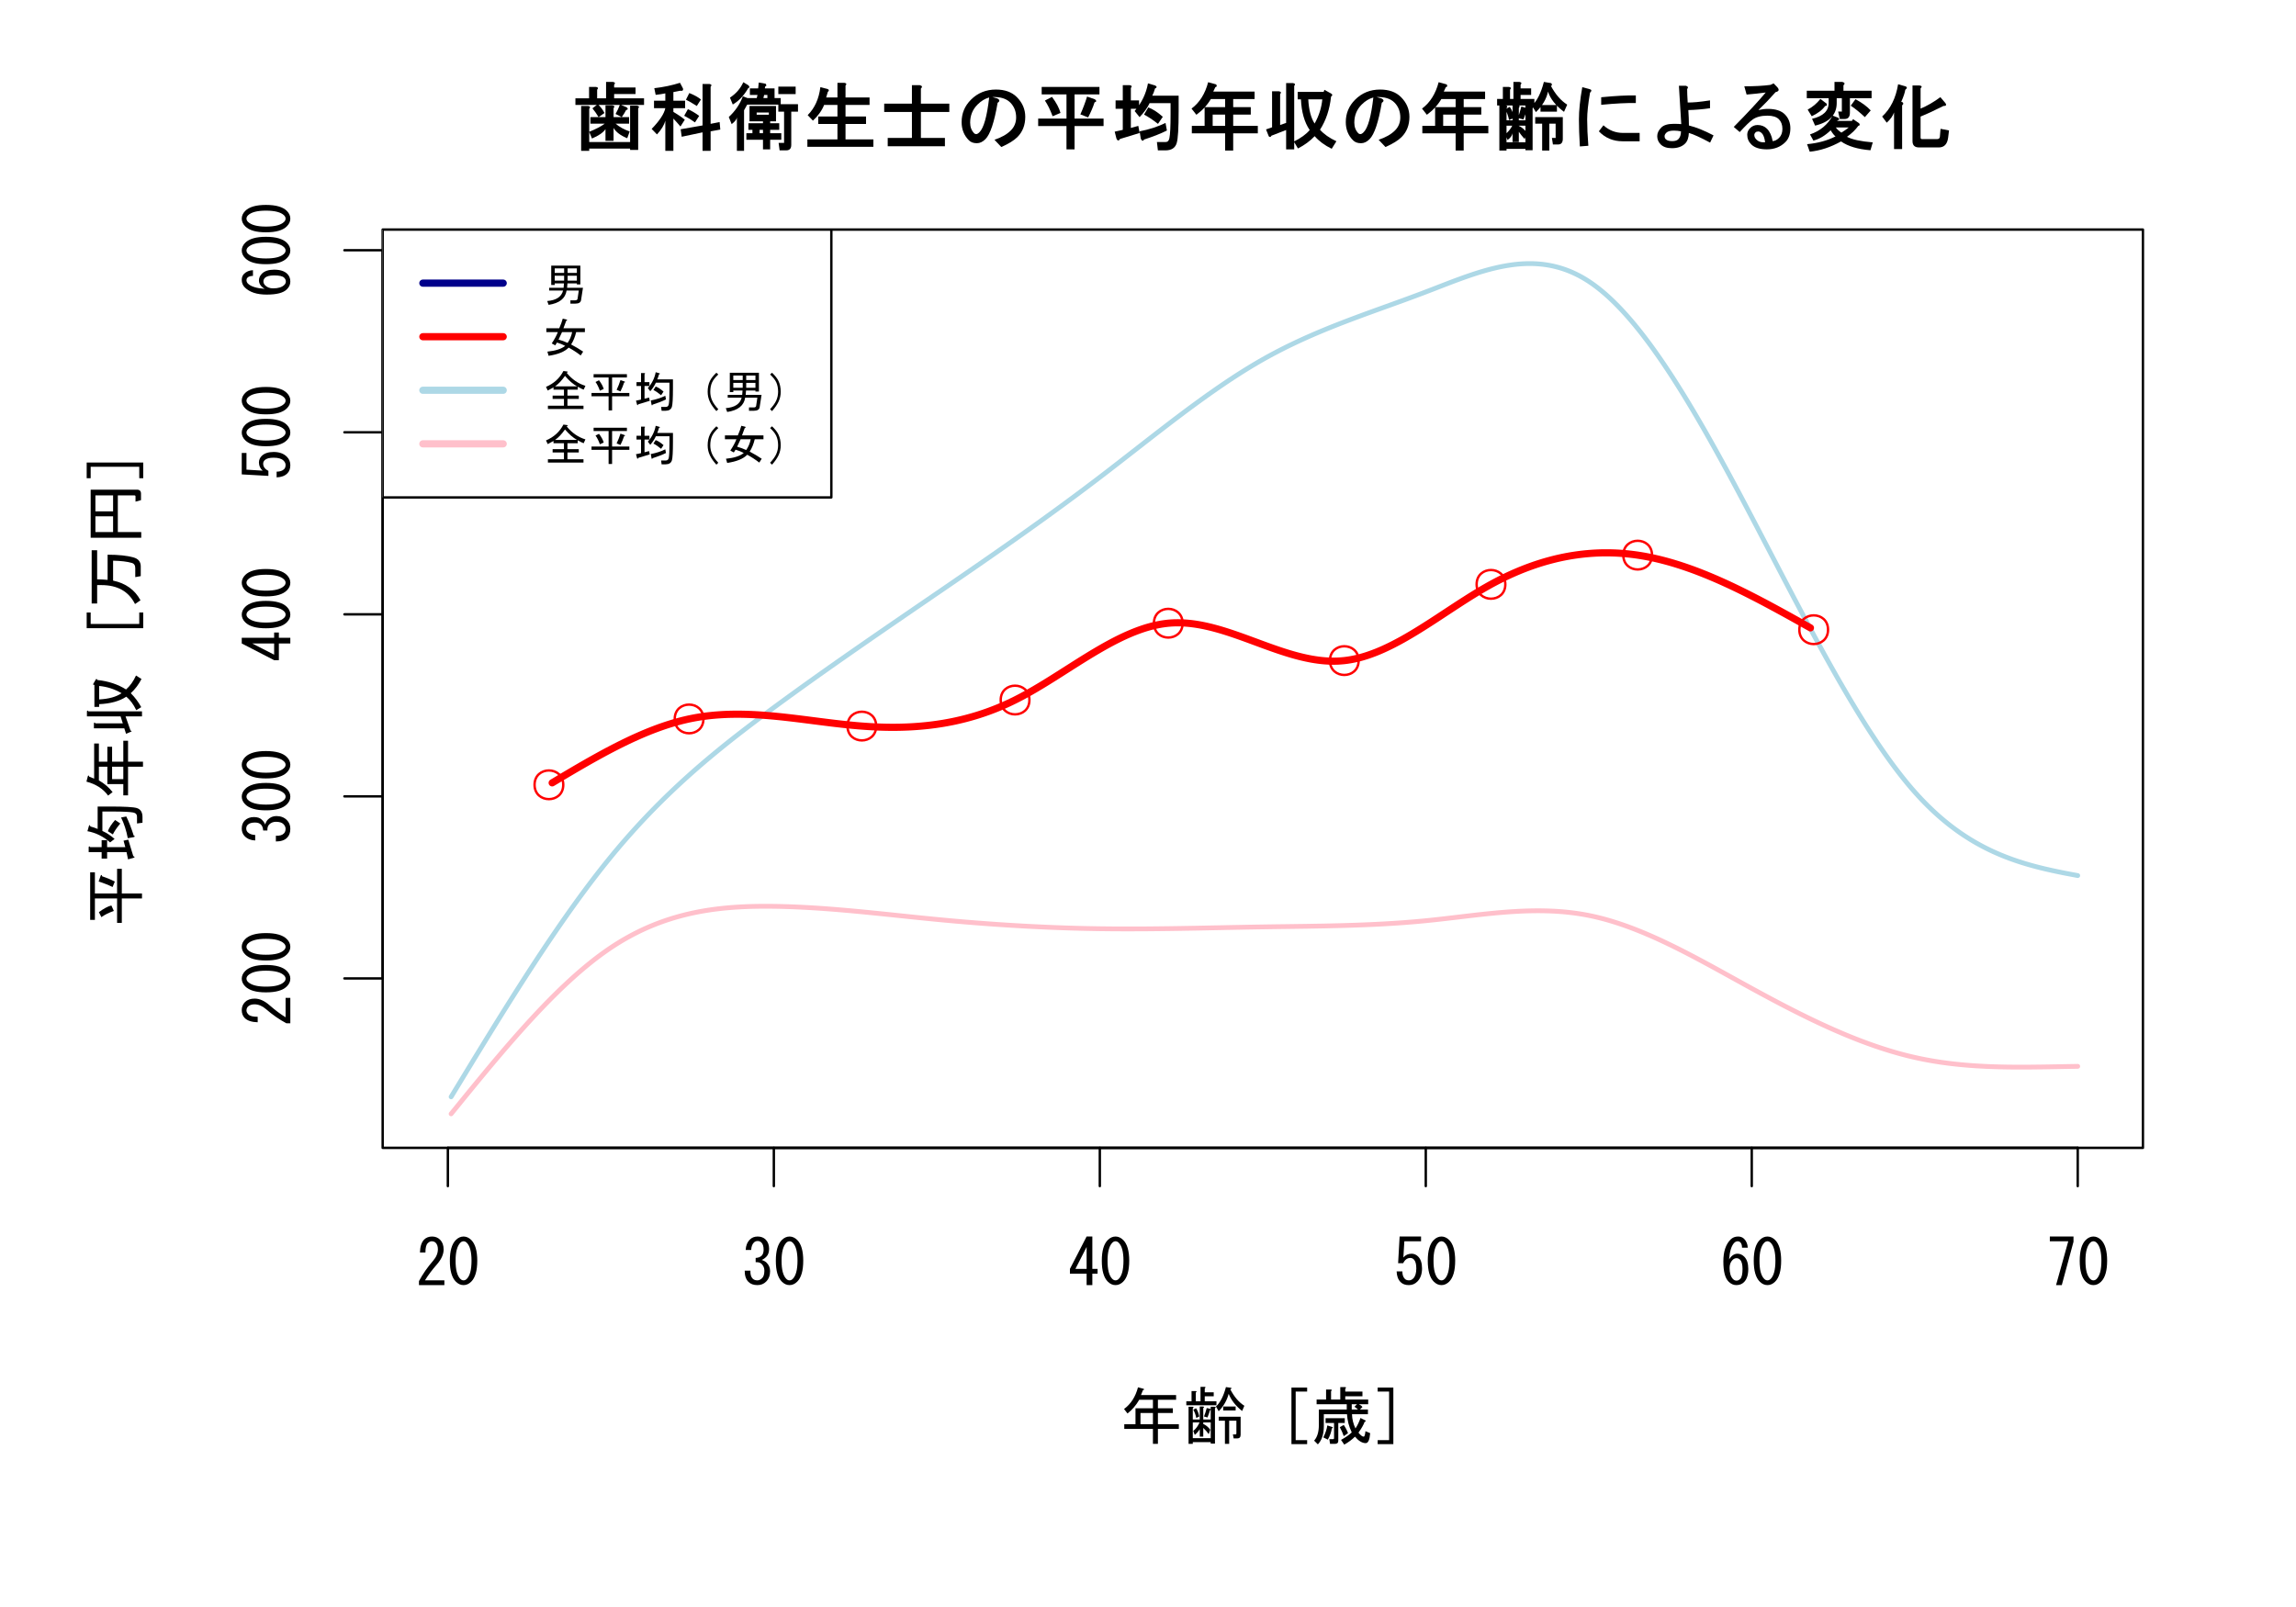 <?xml version="1.0" encoding="UTF-8"?>
<svg xmlns="http://www.w3.org/2000/svg" xmlns:xlink="http://www.w3.org/1999/xlink" width="720pt" height="504pt" viewBox="0 0 720 504" version="1.1">
<defs>
<g>
<symbol overflow="visible" id="glyph0-0">
<path style="stroke:none;" d="M -1.641 -8.906 L -0.156 -8.906 L -0.156 -0.938 L -1.406 -0.938 C -3.645 -2.133 -5.777 -3.617 -7.812 -5.391 C -8.953 -6.379 -10.152 -6.871 -11.406 -6.875 C -12.289 -6.871 -12.965 -6.637 -13.438 -6.172 C -13.746 -5.855 -13.902 -5.441 -13.906 -4.922 C -13.902 -4.504 -13.695 -4.086 -13.281 -3.672 C -12.809 -3.199 -11.844 -2.965 -10.391 -2.969 L -10.391 -1.25 C -12.262 -1.297 -13.617 -1.742 -14.453 -2.578 C -15.074 -3.203 -15.387 -4.035 -15.391 -5.078 C -15.387 -6.066 -15.047 -6.898 -14.375 -7.578 C -13.641 -8.305 -12.625 -8.672 -11.328 -8.672 C -9.812 -8.672 -8.25 -7.969 -6.641 -6.562 C -4.918 -5.051 -3.254 -3.801 -1.641 -2.812 Z M -1.641 -8.906 "/>
</symbol>
<symbol overflow="visible" id="glyph0-1">
<path style="stroke:none;" d="M -7.812 -0.625 C -10.883 -0.621 -13.047 -1.246 -14.297 -2.5 C -15.023 -3.227 -15.387 -4.035 -15.391 -4.922 C -15.387 -5.805 -15.023 -6.609 -14.297 -7.344 C -13.047 -8.59 -10.883 -9.215 -7.812 -9.219 C -4.684 -9.215 -2.496 -8.59 -1.25 -7.344 C -0.516 -6.609 -0.152 -5.805 -0.156 -4.922 C -0.152 -4.035 -0.516 -3.227 -1.25 -2.5 C -2.496 -1.246 -4.684 -0.621 -7.812 -0.625 Z M -7.812 -7.422 C -10.57 -7.418 -12.445 -6.922 -13.438 -5.938 C -13.746 -5.621 -13.902 -5.285 -13.906 -4.922 C -13.902 -4.555 -13.746 -4.215 -13.438 -3.906 C -12.391 -2.914 -10.516 -2.418 -7.812 -2.422 C -4.996 -2.418 -3.098 -2.914 -2.109 -3.906 C -1.797 -4.215 -1.641 -4.555 -1.641 -4.922 C -1.641 -5.285 -1.797 -5.621 -2.109 -5.938 C -3.098 -6.922 -4.996 -7.418 -7.812 -7.422 Z M -7.812 -7.422 "/>
</symbol>
<symbol overflow="visible" id="glyph0-2">
<path style="stroke:none;" d="M -4.688 -2.656 C -3.539 -2.602 -2.703 -2.836 -2.188 -3.359 C -1.82 -3.719 -1.641 -4.215 -1.641 -4.844 C -1.641 -5.363 -1.875 -5.859 -2.344 -6.328 C -2.812 -6.797 -3.594 -7.031 -4.688 -7.031 C -5.52 -7.031 -6.223 -6.742 -6.797 -6.172 C -7.211 -5.75 -7.391 -5.125 -7.344 -4.297 L -8.672 -4.297 C -8.723 -5.125 -8.957 -5.75 -9.375 -6.172 C -9.789 -6.586 -10.414 -6.797 -11.25 -6.797 C -12.289 -6.797 -13.043 -6.562 -13.516 -6.094 C -13.824 -5.781 -13.98 -5.391 -13.984 -4.922 C -13.98 -4.453 -13.824 -4.062 -13.516 -3.75 C -12.992 -3.227 -12.211 -2.938 -11.172 -2.891 L -11.172 -1.172 C -12.523 -1.223 -13.617 -1.664 -14.453 -2.5 C -15.074 -3.121 -15.387 -3.93 -15.391 -4.922 C -15.387 -5.961 -15.074 -6.793 -14.453 -7.422 C -13.723 -8.148 -12.758 -8.512 -11.562 -8.516 C -10.465 -8.512 -9.633 -8.227 -9.062 -7.656 C -8.539 -7.133 -8.199 -6.637 -8.047 -6.172 C -7.836 -6.844 -7.551 -7.367 -7.188 -7.734 C -6.457 -8.461 -5.57 -8.824 -4.531 -8.828 C -3.172 -8.824 -2.078 -8.406 -1.25 -7.578 C -0.516 -6.844 -0.152 -5.934 -0.156 -4.844 C -0.152 -3.645 -0.492 -2.707 -1.172 -2.031 C -1.953 -1.246 -3.125 -0.855 -4.688 -0.859 Z M -4.688 -2.656 "/>
</symbol>
<symbol overflow="visible" id="glyph0-3">
<path style="stroke:none;" d="M -0.156 -5.859 L -3.75 -5.859 L -3.75 -0.625 L -5.234 -0.625 L -15.391 -5.859 L -15.391 -7.656 L -5.234 -7.656 L -5.234 -9.297 L -3.75 -9.297 L -3.75 -7.656 L -0.156 -7.656 Z M -5.234 -5.859 L -12.109 -5.859 L -5.234 -2.344 Z M -5.234 -5.859 "/>
</symbol>
<symbol overflow="visible" id="glyph0-4">
<path style="stroke:none;" d="M -4.453 -2.656 C -3.41 -2.652 -2.629 -2.914 -2.109 -3.438 C -1.797 -3.746 -1.641 -4.188 -1.641 -4.766 C -1.641 -5.23 -1.848 -5.676 -2.266 -6.094 C -2.887 -6.719 -3.93 -7.031 -5.391 -7.031 C -6.742 -7.031 -7.68 -6.77 -8.203 -6.25 C -8.516 -5.934 -8.672 -5.57 -8.672 -5.156 C -8.672 -4.219 -8.125 -3.461 -7.031 -2.891 L -7.031 -1.328 L -15.391 -1.797 L -15.391 -8.516 L -13.906 -8.516 L -13.906 -3.281 L -8.828 -2.969 C -9.605 -3.645 -9.996 -4.504 -10 -5.547 C -9.996 -6.324 -9.711 -7 -9.141 -7.578 C -8.305 -8.406 -7.055 -8.824 -5.391 -8.828 C -3.617 -8.824 -2.234 -8.328 -1.25 -7.344 C -0.516 -6.609 -0.152 -5.727 -0.156 -4.688 C -0.152 -3.594 -0.465 -2.734 -1.094 -2.109 C -1.871 -1.328 -2.992 -0.91 -4.453 -0.859 Z M -4.453 -2.656 "/>
</symbol>
<symbol overflow="visible" id="glyph0-5">
<path style="stroke:none;" d="M -11.875 -6.953 C -12.652 -6.949 -13.227 -6.766 -13.594 -6.406 C -13.801 -6.195 -13.902 -5.938 -13.906 -5.625 C -13.902 -5.207 -13.746 -4.84 -13.438 -4.531 C -12.547 -3.641 -10.805 -3.094 -8.203 -2.891 C -9.398 -3.617 -9.996 -4.504 -10 -5.547 C -9.996 -6.324 -9.684 -7.027 -9.062 -7.656 C -8.227 -8.488 -6.949 -8.906 -5.234 -8.906 C -3.355 -8.906 -1.977 -8.461 -1.094 -7.578 C -0.465 -6.949 -0.152 -6.145 -0.156 -5.156 C -0.152 -4.27 -0.516 -3.461 -1.25 -2.734 C -2.34 -1.637 -4.449 -1.09 -7.578 -1.094 C -10.648 -1.09 -12.941 -1.844 -14.453 -3.359 C -15.074 -3.98 -15.387 -4.762 -15.391 -5.703 C -15.387 -6.48 -15.152 -7.105 -14.688 -7.578 C -13.957 -8.305 -13.02 -8.695 -11.875 -8.75 Z M -8.594 -5.234 C -8.59 -4.762 -8.406 -4.348 -8.047 -3.984 C -7.418 -3.359 -6.586 -3.047 -5.547 -3.047 C -3.93 -3.047 -2.758 -3.41 -2.031 -4.141 C -1.715 -4.449 -1.559 -4.812 -1.562 -5.234 C -1.559 -5.648 -1.742 -6.039 -2.109 -6.406 C -2.578 -6.871 -3.617 -7.105 -5.234 -7.109 C -6.637 -7.105 -7.602 -6.848 -8.125 -6.328 C -8.434 -6.016 -8.59 -5.648 -8.594 -5.234 Z M -8.594 -5.234 "/>
</symbol>
<symbol overflow="visible" id="glyph0-6">
<path style="stroke:none;" d="M -7.891 -12.812 C -9.293 -13.488 -10.75 -14.062 -12.266 -14.531 L -11.641 -16.328 C -11.43 -16.742 -11.273 -16.691 -11.172 -16.172 C -9.867 -15.754 -8.539 -15.207 -7.188 -14.531 Z M -5 -9.219 L -5 -1.562 L -6.484 -1.562 L -6.484 -9.219 L -13.438 -9.219 L -13.438 -2.5 L -14.922 -2.5 L -14.922 -17.422 L -13.438 -17.422 L -13.438 -10.781 L -6.484 -10.781 L -6.484 -18.516 L -5 -18.516 L -5 -10.781 L 1.328 -10.781 L 1.328 -9.219 Z M -12.188 -4.922 C -10.727 -6.016 -9.422 -6.719 -8.281 -7.031 L -7.5 -5.312 C -9.113 -4.738 -10.414 -4.086 -11.406 -3.359 Z M -12.188 -4.922 "/>
</symbol>
<symbol overflow="visible" id="glyph0-7">
<path style="stroke:none;" d="M -2.969 -7.656 L -1.406 -2.5 C -0.883 -2.289 -0.855 -2.105 -1.328 -1.953 L -3.047 -1.484 L -3.516 -3.75 L -9.609 -3.75 L -9.609 -1.719 L -11.328 -1.719 L -11.328 -3.75 L -15.391 -3.75 L -15.391 -5.234 C -15.336 -5.648 -15.18 -5.676 -14.922 -5.312 L -11.328 -5.312 L -11.328 -7.5 L -9.609 -7.5 L -9.609 -5.312 L -3.906 -5.312 L -4.453 -7.344 Z M -0.312 -17.578 C 0.887 -17.211 1.48 -16.273 1.484 -14.766 L 1.484 -12.969 L -0.234 -12.734 L -0.234 -14.844 C -0.234 -15.57 -0.625 -16.016 -1.406 -16.172 C -2.445 -16.379 -4.555 -16.48 -7.734 -16.484 L -11.094 -16.484 L -11.094 -10.391 C -9.789 -9.812 -8.516 -8.98 -7.266 -7.891 L -8.672 -6.797 C -10.805 -8.672 -13.172 -9.844 -15.781 -10.312 L -15.312 -11.953 C -15.152 -12.367 -14.996 -12.312 -14.844 -11.797 C -14.059 -11.586 -13.305 -11.328 -12.578 -11.016 L -12.578 -18.047 L -8.594 -18.047 C -4.113 -18.047 -1.352 -17.891 -0.312 -17.578 Z M -5.469 -12.734 C -6.559 -11.43 -7.34 -10.285 -7.812 -9.297 L -9.375 -10.312 C -9.008 -11.352 -8.25 -12.523 -7.109 -13.828 Z M -3.594 -14.922 C -2.859 -13.461 -2.078 -11.457 -1.25 -8.906 C -0.777 -8.75 -0.805 -8.594 -1.328 -8.438 L -3.125 -8.125 C -3.59 -10.57 -4.293 -12.73 -5.234 -14.609 Z M -3.594 -14.922 "/>
</symbol>
<symbol overflow="visible" id="glyph0-8">
<path style="stroke:none;" d="M -12.188 -6.25 C -10.469 -5.258 -9.035 -4.035 -7.891 -2.578 L -9.297 -1.484 C -10.855 -3.617 -13.121 -5.078 -16.094 -5.859 L -15.625 -7.656 C -15.414 -7.863 -15.285 -7.785 -15.234 -7.422 L -13.672 -6.797 L -13.672 -17.812 L -12.188 -17.812 L -12.188 -12.109 L -9.531 -12.109 L -9.531 -16.797 L -8.047 -16.797 L -8.047 -12.109 L -4.531 -12.109 L -4.531 -18.672 L -3.047 -18.672 L -3.047 -12.109 L 1.641 -12.109 L 1.641 -10.547 L -3.047 -10.547 L -3.047 -1.562 L -4.531 -1.562 L -4.531 -5.078 L -9.531 -5.078 L -9.531 -10.547 L -12.188 -10.547 Z M -4.531 -6.641 L -4.531 -10.547 L -8.047 -10.547 L -8.047 -6.641 Z M -4.531 -6.641 "/>
</symbol>
<symbol overflow="visible" id="glyph0-9">
<path style="stroke:none;" d="M -5.078 -13.594 C -7.316 -14.895 -9.66 -15.648 -12.109 -15.859 L -12.109 -11.641 C -9.086 -11.793 -6.742 -12.445 -5.078 -13.594 Z M -15.938 -7.812 C -15.883 -8.227 -15.727 -8.254 -15.469 -7.891 L 1.328 -7.891 L 1.328 -6.328 L -3.828 -6.328 L -2.266 -1.875 C -1.898 -1.77 -1.82 -1.664 -2.031 -1.562 L -3.672 -0.859 L -4.219 -2.578 L -13.75 -2.578 L -13.75 -4.062 C -13.695 -4.477 -13.539 -4.504 -13.281 -4.141 L -4.688 -4.141 L -5.391 -6.328 L -15.938 -6.328 Z M 1.172 -18.047 C 0.289 -16.328 -0.828 -14.844 -2.188 -13.594 C -0.883 -12.289 0.207 -10.828 1.094 -9.219 L -0.469 -8.281 C -1.352 -10.102 -2.391 -11.508 -3.594 -12.5 C -5.727 -11.09 -8.566 -10.309 -12.109 -10.156 L -12.109 -9.297 L -13.594 -9.297 L -13.594 -16.172 L -14.062 -16.328 L -13.203 -17.812 C -13.043 -18.176 -12.863 -18.148 -12.656 -17.734 C -9.219 -17.367 -6.223 -16.379 -3.672 -14.766 C -2.418 -15.859 -1.375 -17.316 -0.547 -19.141 Z M 1.172 -18.047 "/>
</symbol>
<symbol overflow="visible" id="glyph0-10">
<path style="stroke:none;" d=""/>
</symbol>
<symbol overflow="visible" id="glyph0-11">
<path style="stroke:none;" d="M -16.016 -3.984 L -16.016 -8.906 L -14.766 -8.906 L -14.766 -5.312 L 0.469 -5.312 L 0.469 -8.906 L 1.719 -8.906 L 1.719 -3.984 Z M -16.016 -3.984 "/>
</symbol>
<symbol overflow="visible" id="glyph0-12">
<path style="stroke:none;" d="M -12.734 -7.5 L -12.734 -1.719 L -14.453 -1.719 L -14.453 -18.438 L -12.734 -18.438 L -12.734 -9.297 C -11.637 -9.293 -10.543 -9.242 -9.453 -9.141 L -9.453 -17.031 C -6.012 -17.027 -3.305 -16.742 -1.328 -16.172 C 0.184 -15.754 0.938 -14.816 0.938 -13.359 L 0.938 -10.312 L -0.781 -10 L -0.781 -12.812 C -0.777 -13.695 -1.145 -14.242 -1.875 -14.453 C -3.281 -14.867 -5.234 -15.102 -7.734 -15.156 L -7.734 -8.906 C -3.773 -8.07 -0.91 -6.012 0.859 -2.734 L -0.859 -1.562 C -2.836 -5.52 -6.352 -7.5 -11.406 -7.5 Z M -12.734 -7.5 "/>
</symbol>
<symbol overflow="visible" id="glyph0-13">
<path style="stroke:none;" d="M -0.234 -17.422 C 0.598 -17.418 1.012 -17.004 1.016 -16.172 L 1.016 -14.141 L -0.703 -13.672 L -0.703 -15.312 C -0.703 -15.516 -0.805 -15.621 -1.016 -15.625 L -6.25 -15.625 L -6.25 -4.141 L 1.094 -4.141 L 1.094 -2.344 L -14.766 -2.344 L -14.766 -17.422 Z M -13.281 -15.625 L -13.281 -10.625 L -7.734 -10.625 L -7.734 -15.625 Z M -13.281 -4.141 L -7.734 -4.141 L -7.734 -9.062 L -13.281 -9.062 Z M -13.281 -4.141 "/>
</symbol>
<symbol overflow="visible" id="glyph0-14">
<path style="stroke:none;" d="M -14.766 -1.016 L -16.016 -1.016 L -16.016 -5.938 L 1.719 -5.938 L 1.719 -1.016 L 0.469 -1.016 L 0.469 -4.609 L -14.766 -4.609 Z M -14.766 -1.016 "/>
</symbol>
<symbol overflow="visible" id="glyph1-0">
<path style="stroke:none;" d="M 17.359 -11.641 C 17.863 -11.164 17.809 -10.875 17.191 -10.773 C 16.863 -10.113 16.402 -9.371 15.816 -8.547 L 13.879 -9.539 C 14.43 -10.5 14.891 -11.488 15.262 -12.512 Z M 13.25 -8.559 L 18.117 -8.559 L 18.117 -6.496 L 13.891 -6.496 C 15.055 -5.484 16.527 -4.668 18.305 -4.047 L 17.539 -1.93 C 15.473 -2.758 14.043 -3.832 13.25 -5.148 L 13.25 -1.102 L 10.719 -1.102 L 10.719 -4.781 C 10.004 -3.707 8.59 -2.727 6.477 -1.84 L 5.609 -3.945 C 7.746 -4.805 9.371 -5.656 10.48 -6.496 L 5.977 -6.496 L 5.977 -8.559 L 10.719 -8.559 L 10.719 -12.234 L 12.883 -12.234 C 13.551 -12.117 13.672 -11.82 13.25 -11.348 Z M 20.602 -12.141 C 21.273 -12.027 21.395 -11.73 20.969 -11.258 L 20.969 1.746 L 18.438 1.746 L 18.438 1.316 L 5.617 1.316 L 5.617 2.023 L 3.086 2.023 L 3.086 -12.051 L 5.254 -12.051 C 5.922 -11.934 6.043 -11.637 5.617 -11.164 L 5.617 -0.742 L 18.438 -0.742 L 18.438 -12.141 Z M 1.289 -14.441 L 5.57 -14.441 L 5.57 -18.023 L 7.734 -18.023 C 8.406 -17.91 8.527 -17.613 8.102 -17.141 L 8.102 -14.441 L 10.902 -14.441 L 10.902 -19.586 L 13.066 -19.586 C 13.738 -19.473 13.859 -19.18 13.43 -18.703 L 13.43 -17.844 L 20.141 -17.844 L 20.141 -15.781 L 13.43 -15.781 L 13.43 -14.441 L 22.809 -14.441 L 22.809 -12.379 L 1.289 -12.379 Z M 8.551 -8.547 C 7.965 -9.539 7.32 -10.457 6.617 -11.305 L 8.301 -12.602 C 9.184 -11.793 9.883 -10.871 10.398 -9.836 Z M 8.551 -8.547 "/>
</symbol>
<symbol overflow="visible" id="glyph1-1">
<path style="stroke:none;" d="M 7.914 2.023 L 5.387 2.023 L 5.387 -7.445 C 5.02 -6.047 4.148 -4.605 2.77 -3.125 L 1.102 -4.848 C 3.605 -7.434 5.031 -9.605 5.387 -11.363 L 1.84 -11.363 L 1.84 -13.703 L 5.387 -13.703 L 5.387 -15.996 C 4.504 -15.812 3.496 -15.656 2.359 -15.535 L 1.93 -17.621 C 4.754 -17.941 7.445 -18.508 9.996 -19.312 L 10.938 -17.516 C 11.066 -16.926 10.762 -16.695 10.023 -16.82 C 9.172 -16.637 8.469 -16.496 7.914 -16.402 L 7.914 -13.703 L 11.594 -13.703 L 11.594 -11.363 L 7.914 -11.363 L 7.914 -10.195 C 9.309 -9.379 10.504 -8.559 11.5 -7.742 L 10.133 -5.609 C 9.359 -6.523 8.621 -7.352 7.914 -8.09 Z M 17.059 -5.941 L 17.059 -18.945 L 19.227 -18.945 C 19.895 -18.828 20.016 -18.535 19.59 -18.059 L 19.59 -6.445 L 22.414 -6.996 L 22.625 -4.648 L 19.59 -4.09 L 19.59 2.023 L 17.059 2.023 L 17.059 -3.77 L 10.523 -2.391 L 10.203 -4.742 Z M 12.906 -16.098 C 14.41 -15.512 15.629 -14.84 16.559 -14.082 L 15.254 -12.039 C 13.695 -13.035 12.566 -13.691 11.859 -14.008 Z M 12.469 -11.043 C 13.648 -10.516 14.824 -9.816 16.004 -8.941 L 14.688 -6.895 C 13.555 -7.719 12.426 -8.41 11.305 -8.973 Z M 12.469 -11.043 "/>
</symbol>
<symbol overflow="visible" id="glyph1-2">
<path style="stroke:none;" d="M 6.969 -12.473 L 5.984 -10.699 L 5.984 2.023 L 3.738 2.023 L 3.738 -8.457 C 3.66 -7.84 3.113 -7.137 2.098 -6.344 L 1.195 -8.586 C 3.227 -10.445 4.695 -12.613 5.609 -15.086 L 7.047 -14.531 L 9.961 -14.531 L 10.203 -15.504 L 7.812 -15.504 L 7.812 -17.566 L 10.406 -17.566 L 10.594 -19.406 L 12.762 -19.016 C 13.086 -18.516 13.023 -18.227 12.578 -18.141 L 12.512 -17.566 L 15.547 -17.566 L 15.547 -14.531 L 17.477 -14.531 L 17.477 -12.473 Z M 18.574 -0.469 C 18.547 -0.469 18.531 -0.527 18.535 -0.648 L 18.535 -10.258 L 16.73 -10.258 L 16.73 -12.602 L 22.898 -12.602 L 22.898 -10.258 L 20.785 -10.258 L 20.785 0.18 C 20.781 1.309 20.262 1.875 19.219 1.875 L 17.133 1.875 L 16.82 -0.469 Z M 1.562 -14.664 C 3.48 -15.922 4.875 -17.535 5.746 -19.5 L 7.324 -18.547 C 7.777 -18.109 7.758 -17.793 7.27 -17.598 C 5.93 -15.289 4.32 -13.59 2.445 -12.5 Z M 12.277 -15.504 L 12.055 -14.531 L 13.297 -14.531 L 13.297 -15.504 Z M 6.711 -1.441 L 6.711 -3.504 L 8.609 -3.504 L 8.609 -4.566 L 7.352 -4.566 L 7.352 -6.625 L 11.918 -6.625 L 11.918 -7.23 L 7.691 -7.23 L 7.691 -12.051 L 16.004 -12.051 L 16.004 -7.23 L 14.168 -7.23 L 14.168 -6.625 L 17.016 -6.625 L 17.016 -4.566 L 14.168 -4.566 L 14.168 -3.504 L 17.66 -3.504 L 17.66 -1.441 L 14.168 -1.441 L 14.168 1.562 L 11.918 1.562 L 11.918 -1.441 Z M 11.918 -3.504 L 11.918 -4.566 L 10.859 -4.566 L 10.859 -3.504 Z M 13.758 -9.293 L 13.758 -9.992 L 9.938 -9.992 L 9.938 -9.293 Z M 22.164 -15.773 L 16.73 -15.773 L 16.73 -18.117 L 22.164 -18.117 Z M 22.164 -15.773 "/>
</symbol>
<symbol overflow="visible" id="glyph1-3">
<path style="stroke:none;" d="M 8.156 -16.461 C 8.109 -16.219 7.938 -15.637 7.641 -14.715 L 11.176 -14.715 L 11.176 -19.312 L 13.344 -19.312 C 14.012 -19.195 14.133 -18.898 13.707 -18.426 L 13.707 -14.715 L 21.246 -14.715 L 21.246 -12.375 L 13.707 -12.375 L 13.707 -8.742 L 20.141 -8.742 L 20.141 -6.398 L 13.707 -6.398 L 13.707 -1.57 L 22.441 -1.57 L 22.441 0.77 L 1.746 0.77 L 1.746 -1.57 L 11.176 -1.57 L 11.176 -6.398 L 5.148 -6.398 L 5.148 -8.742 L 11.176 -8.742 L 11.176 -12.375 L 6.996 -12.375 C 6.293 -10.602 5.121 -8.957 3.484 -7.445 L 1.84 -9.172 C 4.047 -11.367 5.371 -14.289 5.82 -17.938 L 8.09 -17.371 C 8.586 -17.137 8.609 -16.832 8.156 -16.461 Z M 8.156 -16.461 "/>
</symbol>
<symbol overflow="visible" id="glyph1-4">
<path style="stroke:none;" d="M 22.164 -12.785 L 22.164 -10.164 L 13.25 -10.164 L 13.25 -2.031 L 20.785 -2.031 L 20.785 0.594 L 2.848 0.594 L 2.848 -2.031 L 10.438 -2.031 L 10.438 -10.164 L 1.746 -10.164 L 1.746 -12.785 L 10.438 -12.785 L 10.438 -18.578 L 12.898 -18.578 C 13.68 -18.371 13.797 -18.012 13.25 -17.5 L 13.25 -12.785 Z M 22.164 -12.785 "/>
</symbol>
<symbol overflow="visible" id="glyph1-5">
<path style="stroke:none;" d="M 13.219 -13.051 C 12.18 -6.953 10.902 -3.152 9.395 -1.641 C 8.543 -0.789 7.652 -0.363 6.715 -0.367 C 5.652 -0.363 4.816 -0.664 4.215 -1.273 C 2.688 -2.793 1.926 -4.699 1.93 -6.992 C 1.926 -9.719 2.902 -12.062 4.859 -14.016 C 6.977 -16.137 9.59 -17.195 12.691 -17.199 C 15.48 -17.195 17.66 -16.41 19.23 -14.844 C 21 -13.07 21.883 -11.004 21.887 -8.645 C 21.883 -6.051 21.059 -3.934 19.414 -2.285 C 18.344 -1.219 16.664 -0.184 14.375 0.828 L 12.227 -1.445 C 14.43 -2.176 16.141 -3.148 17.359 -4.367 C 18.469 -5.477 19.023 -6.844 19.027 -8.461 C 19.023 -10.34 18.406 -11.895 17.176 -13.133 C 15.941 -14.363 14.082 -14.934 11.594 -14.84 L 13.109 -14.41 C 13.934 -13.977 13.973 -13.523 13.219 -13.051 Z M 10.57 -14.707 C 9.258 -14.355 8.039 -13.613 6.914 -12.488 C 5.375 -10.949 4.605 -9.059 4.605 -6.809 C 4.605 -5.43 5.035 -4.309 5.902 -3.445 C 6.047 -3.297 6.258 -3.223 6.531 -3.227 C 6.801 -3.223 7.133 -3.418 7.523 -3.812 C 8.883 -5.168 9.898 -8.801 10.57 -14.707 Z M 10.57 -14.707 "/>
</symbol>
<symbol overflow="visible" id="glyph1-6">
<path style="stroke:none;" d="M 15.074 -9.41 C 15.871 -11.184 16.57 -13.043 17.176 -14.992 L 19.625 -14.141 C 20.211 -13.688 20.18 -13.367 19.523 -13.18 C 19.055 -11.723 18.383 -10.148 17.512 -8.457 Z M 10.719 -5.754 L 1.84 -5.754 L 1.84 -8.098 L 10.719 -8.098 L 10.719 -15.684 L 2.941 -15.684 L 2.941 -18.023 L 21.059 -18.023 L 21.059 -15.684 L 13.25 -15.684 L 13.25 -8.098 L 22.348 -8.098 L 22.348 -5.754 L 13.25 -5.754 L 13.25 1.562 L 10.719 1.562 Z M 6.172 -14.902 C 7.562 -13.031 8.453 -11.352 8.836 -9.863 L 6.367 -8.824 C 5.629 -10.824 4.824 -12.461 3.953 -13.742 Z M 6.172 -14.902 "/>
</symbol>
<symbol overflow="visible" id="glyph1-7">
<path style="stroke:none;" d="M 9.57 -3.574 L 3.43 -1.703 C 3.023 -1.055 2.652 -1.07 2.312 -1.746 L 1.746 -3.992 L 4.281 -4.551 L 4.281 -11.172 L 2.023 -11.172 L 2.023 -13.797 L 4.281 -13.797 L 4.281 -18.578 L 6.445 -18.578 C 7.117 -18.461 7.238 -18.164 6.812 -17.688 L 6.812 -13.797 L 9.387 -13.797 L 9.387 -11.172 L 6.812 -11.172 L 6.812 -5.16 L 9.148 -5.801 Z M 21.199 -0.461 C 20.754 1.098 19.57 1.875 17.656 1.879 L 15.289 1.879 L 14.984 -0.742 L 17.746 -0.742 C 18.363 -0.738 18.75 -1.148 18.902 -1.973 C 19.145 -3.18 19.266 -5.648 19.266 -9.383 L 19.266 -12.926 L 12.688 -12.926 C 12.047 -11.52 11 -10.059 9.547 -8.547 L 7.996 -10.461 C 10.203 -13.023 11.598 -15.914 12.18 -19.133 L 14.441 -18.469 C 15.055 -18.121 15.035 -17.805 14.387 -17.52 C 14.16 -16.684 13.875 -15.934 13.523 -15.27 L 21.797 -15.27 L 21.797 -10.395 C 21.797 -5.098 21.598 -1.785 21.199 -0.461 Z M 15.32 -6.434 C 13.637 -7.75 12.176 -8.719 10.938 -9.344 L 12.277 -11.594 C 13.707 -11.07 15.227 -10.09 16.832 -8.648 Z M 18.117 -4.348 C 16.297 -3.426 13.918 -2.484 10.98 -1.527 C 10.637 -0.938 10.285 -1.023 9.93 -1.785 L 9.559 -4.09 C 12.543 -4.668 15.254 -5.543 17.684 -6.719 Z M 18.117 -4.348 "/>
</symbol>
<symbol overflow="visible" id="glyph1-8">
<path style="stroke:none;" d="M 7.797 -14.211 C 6.668 -12.301 5.156 -10.66 3.262 -9.285 L 1.746 -11.223 C 4.27 -13.105 6.004 -15.867 6.957 -19.5 L 9.469 -18.812 C 9.781 -18.324 9.695 -18.035 9.211 -17.945 L 8.559 -16.555 L 21.52 -16.555 L 21.52 -14.211 L 14.809 -14.211 L 14.809 -11.684 L 20.324 -11.684 L 20.324 -9.34 L 14.809 -9.34 L 14.809 -5.801 L 22.531 -5.801 L 22.531 -3.457 L 14.809 -3.457 L 14.809 1.93 L 12.281 1.93 L 12.281 -3.457 L 1.84 -3.457 L 1.84 -5.801 L 5.848 -5.801 L 5.848 -11.684 L 12.281 -11.684 L 12.281 -14.211 Z M 8.375 -5.801 L 12.281 -5.801 L 12.281 -9.34 L 8.375 -9.34 Z M 8.375 -5.801 "/>
</symbol>
<symbol overflow="visible" id="glyph1-9">
<path style="stroke:none;" d="M 16.25 -6.539 C 17.609 -8.969 18.414 -11.496 18.66 -14.121 L 14.258 -14.121 C 14.434 -10.832 15.098 -8.305 16.25 -6.539 Z M 9.48 -19.219 C 10.152 -19.102 10.273 -18.805 9.848 -18.336 L 9.848 1.562 L 7.316 1.562 L 7.316 -4.504 L 2.715 -2.727 C 2.484 -2.254 2.207 -2.188 1.879 -2.52 L 1.012 -4.691 L 2.906 -5.355 L 2.906 -16.648 L 5.07 -16.648 C 5.738 -16.531 5.859 -16.238 5.434 -15.762 L 5.434 -6.078 L 7.316 -6.734 L 7.316 -19.219 Z M 21.609 1.379 C 19.398 0.297 17.617 -1.016 16.266 -2.574 C 14.852 -1.074 13.105 0.207 11.027 1.285 L 9.742 -0.883 C 11.93 -1.969 13.586 -3.172 14.707 -4.492 C 13.055 -6.918 12.137 -10.129 11.961 -14.121 L 10.938 -14.121 L 10.938 -16.465 L 19.082 -16.465 L 19.32 -17.109 L 21.406 -15.961 C 21.906 -15.66 21.906 -15.332 21.406 -14.984 C 20.98 -10.992 19.824 -7.527 17.938 -4.59 C 19.172 -3.207 20.887 -2.004 23.082 -0.977 Z M 21.609 1.379 "/>
</symbol>
<symbol overflow="visible" id="glyph1-10">
<path style="stroke:none;" d="M 17.156 -16.547 C 16.672 -14.246 15.406 -12.102 13.363 -10.113 L 12.133 -12.148 C 13.734 -13.656 14.977 -16.137 15.863 -19.59 L 18.184 -19.203 C 18.504 -18.703 18.453 -18.414 18.027 -18.328 L 18.027 -18.41 C 19.469 -15.703 21.184 -13.719 23.176 -12.461 L 22.176 -10.203 C 19.555 -12.172 17.883 -14.289 17.156 -16.547 Z M 12.879 -14.258 L 12.879 -12.195 L 1.195 -12.195 L 1.195 -14.258 L 3 -14.258 L 3 -18.023 L 4.887 -18.023 C 5.559 -17.91 5.68 -17.613 5.25 -17.141 L 5.25 -14.258 L 6.312 -14.258 L 6.312 -19.586 L 8.195 -19.586 C 8.863 -19.473 8.984 -19.18 8.559 -18.703 L 8.559 -17.566 L 11.867 -17.566 L 11.867 -15.504 L 8.559 -15.504 L 8.559 -14.258 Z M 9.836 -1.656 C 9.082 -2.504 8.473 -3.27 8.008 -3.953 L 8.008 -0.734 L 6.039 -0.734 L 6.039 -3.492 C 5.91 -2.762 5.391 -2.055 4.48 -1.379 L 3.77 -3.164 C 4.715 -3.961 5.441 -4.859 5.949 -5.859 L 4.148 -5.859 L 4.148 -0.652 L 10.078 -0.652 L 10.078 -5.859 L 8.008 -5.859 L 8.008 -5.801 C 8.941 -5.391 9.801 -4.656 10.582 -3.602 Z M 19.957 -12.328 L 19.957 -10.266 L 14.801 -10.266 L 14.801 -12.328 Z M 13.145 -8.559 L 21.797 -8.559 L 21.797 -1.75 C 21.797 -0.562 21.305 0.027 20.32 0.031 L 18.699 0.031 L 18.383 -2.031 L 19.586 -2.031 C 19.559 -2.027 19.547 -2.086 19.547 -2.211 L 19.547 -6.496 L 17.566 -6.496 L 17.566 1.93 L 15.32 1.93 L 15.32 -6.496 L 13.145 -6.496 Z M 10.078 1.84 L 10.078 1.406 L 4.148 1.406 L 4.148 1.93 L 1.898 1.93 L 1.898 -12.234 L 3.781 -12.234 C 4.453 -12.117 4.578 -11.82 4.148 -11.348 L 4.148 -7.547 L 6.039 -7.547 L 6.039 -12.328 L 7.641 -12.328 C 8.312 -12.211 8.434 -11.914 8.008 -11.438 L 8.008 -7.547 L 10.078 -7.547 L 10.078 -10.754 C 10.398 -10.711 10.523 -10.66 10.453 -10.602 C 10.277 -9.961 9.945 -9.031 9.457 -7.812 L 7.723 -8.273 C 8.094 -9.348 8.449 -10.543 8.797 -11.867 L 10.078 -11.5 L 10.078 -12.234 L 11.961 -12.234 C 12.633 -12.117 12.758 -11.82 12.328 -11.348 L 12.328 1.84 Z M 4.949 -7.629 C 4.66 -8.965 4.266 -10.082 3.77 -10.984 L 5.152 -11.777 C 5.816 -10.887 6.281 -9.727 6.539 -8.301 Z M 4.949 -7.629 "/>
</symbol>
<symbol overflow="visible" id="glyph1-11">
<path style="stroke:none;" d="M 16.461 -0.973 C 13.496 -0.973 11.012 -2.012 9.008 -4.094 L 10.445 -5.984 C 12.215 -4.391 14.258 -3.594 16.57 -3.594 L 21.797 -3.594 L 21.797 -0.973 Z M 3.051 0.645 C 2.852 -2.715 2.754 -5.535 2.758 -7.82 C 2.754 -10.598 3.105 -13.969 3.809 -17.938 L 6 -17.363 C 6.785 -17.18 6.863 -16.793 6.238 -16.203 C 5.641 -12.738 5.344 -9.945 5.344 -7.82 C 5.344 -5.402 5.465 -2.652 5.711 0.438 Z M 20.602 -12.961 C 17.789 -13.023 14.168 -12.84 9.742 -12.41 L 9.742 -14.781 C 14.328 -15.223 17.949 -15.414 20.602 -15.352 Z M 20.602 -12.961 "/>
</symbol>
<symbol overflow="visible" id="glyph1-12">
<path style="stroke:none;" d="M 19.797 -0.551 C 16.832 -2.152 14.613 -3.164 13.137 -3.586 C 13.082 -2.094 12.691 -0.984 11.969 -0.266 C 10.996 0.711 9.613 1.195 7.82 1.195 C 6.266 1.195 5.094 0.801 4.309 0.012 C 3.578 -0.715 3.215 -1.578 3.219 -2.578 C 3.215 -3.531 3.641 -4.434 4.492 -5.285 C 5.262 -6.059 6.555 -6.445 8.371 -6.445 C 9.484 -6.445 10.277 -6.414 10.754 -6.352 C 10.566 -9.461 10.324 -13.473 10.02 -18.391 L 12.172 -18.391 C 12.887 -18.195 13.031 -17.844 12.602 -17.34 C 12.598 -16.402 12.656 -15.004 12.773 -13.141 C 14.227 -13.086 16.559 -13.305 19.773 -13.797 L 19.773 -11.34 C 17.469 -11.008 15.203 -10.816 12.973 -10.762 C 13.094 -9.074 13.152 -7.461 13.156 -5.926 C 15.375 -5.395 17.949 -4.359 20.875 -2.82 Z M 10.664 -4.094 C 9.906 -4.242 9.172 -4.316 8.461 -4.32 C 7.312 -4.316 6.52 -4.098 6.086 -3.664 C 5.711 -3.289 5.523 -2.93 5.527 -2.578 C 5.523 -2.18 5.648 -1.855 5.902 -1.609 C 6.293 -1.215 6.965 -1.02 7.91 -1.02 C 8.793 -1.02 9.43 -1.215 9.824 -1.609 C 10.383 -2.168 10.664 -2.996 10.664 -4.094 Z M 10.664 -4.094 "/>
</symbol>
<symbol overflow="visible" id="glyph1-13">
<path style="stroke:none;" d="M 15.324 -1.023 C 16.027 -1.066 16.707 -1.414 17.359 -2.07 C 18.039 -2.75 18.379 -3.688 18.383 -4.879 C 18.379 -6.141 18.008 -7.145 17.266 -7.891 C 16.52 -8.633 15.332 -9.004 13.703 -9.008 C 11.738 -9.004 10.195 -8.605 9.078 -7.812 C 8.121 -7.125 6.762 -5.809 4.996 -3.859 L 3.125 -5.477 C 7.562 -9.98 10.902 -13.578 13.145 -16.27 C 11.355 -16.023 9.359 -15.809 7.152 -15.625 L 6.434 -18.211 C 9.613 -18.211 12.34 -18.359 14.613 -18.656 L 15.617 -19.133 L 16.773 -17.945 C 17.484 -17.137 17.309 -16.617 16.242 -16.387 C 14.438 -14.344 12.641 -12.469 10.859 -10.766 C 11.926 -11.008 12.906 -11.133 13.793 -11.133 C 16.215 -11.133 17.996 -10.562 19.137 -9.422 C 20.293 -8.262 20.871 -6.809 20.875 -5.062 C 20.871 -3.203 20.355 -1.754 19.324 -0.723 C 17.801 0.801 15.863 1.559 13.516 1.562 C 11.289 1.559 9.66 1.043 8.629 0.012 C 7.773 -0.836 7.348 -1.852 7.352 -3.039 C 7.348 -3.809 7.652 -4.496 8.262 -5.102 C 8.91 -5.75 9.68 -6.074 10.578 -6.078 C 11.773 -6.074 12.758 -5.688 13.531 -4.918 C 14.438 -4.004 15.035 -2.707 15.324 -1.023 Z M 12.961 -0.652 C 12.781 -2.027 12.438 -2.973 11.938 -3.48 C 11.559 -3.855 11.199 -4.043 10.852 -4.043 C 10.438 -4.043 10.133 -3.945 9.945 -3.758 C 9.691 -3.5 9.566 -3.23 9.57 -2.945 C 9.566 -2.426 9.785 -1.949 10.223 -1.516 C 10.797 -0.938 11.527 -0.648 12.414 -0.652 C 12.656 -0.648 12.84 -0.648 12.961 -0.652 Z M 12.961 -0.652 "/>
</symbol>
<symbol overflow="visible" id="glyph1-14">
<path style="stroke:none;" d="M 12.789 -3.688 C 13.738 -4.273 14.5 -4.812 15.074 -5.301 L 11.043 -5.301 C 11.441 -4.738 12.023 -4.199 12.789 -3.688 Z M 11.41 -7.363 L 16.09 -7.363 L 16.453 -7.914 L 18.32 -6.648 C 18.676 -6.191 18.598 -5.91 18.09 -5.809 C 17.203 -4.566 16.02 -3.426 14.535 -2.379 C 16.133 -1.527 18.828 -0.941 22.625 -0.625 L 21.895 1.84 C 17.957 1.527 14.883 0.609 12.672 -0.922 C 9.367 0.914 6.094 1.984 2.852 2.297 L 2.023 -0.066 C 5.441 -0.387 8.414 -1.199 10.938 -2.5 C 10.488 -2.852 9.984 -3.488 9.422 -4.414 C 7.645 -2.711 5.836 -1.641 4.004 -1.195 L 2.941 -3.121 C 6.105 -4.195 8.477 -6.16 10.059 -9.02 L 11.836 -8.336 C 12.227 -7.926 12.168 -7.668 11.668 -7.559 Z M 15.453 -9.934 C 15.449 -8.613 14.898 -7.957 13.793 -7.961 L 12.281 -7.961 L 11.766 -10.305 L 13.059 -10.305 C 12.969 -10.301 12.926 -10.332 12.926 -10.395 L 12.926 -14.488 L 11.316 -14.488 L 11.316 -12.969 C 11.312 -9.32 9.055 -6.961 4.535 -5.883 L 3.586 -8.023 C 7.055 -8.828 8.789 -10.477 8.789 -12.969 L 8.789 -14.488 L 1.93 -14.488 L 1.93 -16.832 L 10.621 -16.832 L 10.621 -19.586 L 13.082 -19.586 C 13.863 -19.387 13.98 -19.027 13.43 -18.512 L 13.43 -16.832 L 22.254 -16.832 L 22.254 -14.488 L 15.453 -14.488 Z M 2.207 -10.895 C 3.777 -11.738 5.105 -12.859 6.195 -14.258 L 8.145 -12.785 C 8.359 -12.285 8.207 -12.035 7.688 -12.039 C 6.797 -10.793 5.395 -9.723 3.484 -8.824 Z M 17.195 -14.168 C 19.23 -13.082 20.824 -11.906 21.98 -10.645 L 20.148 -8.547 C 18.602 -10 17.125 -11.199 15.719 -12.141 Z M 17.195 -14.168 "/>
</symbol>
<symbol overflow="visible" id="glyph1-15">
<path style="stroke:none;" d="M 1.469 -8.734 C 4.105 -11.164 5.773 -14.539 6.473 -18.855 L 8.809 -18.199 C 9.375 -17.977 9.348 -17.613 8.723 -17.117 C 8.605 -16.254 8.184 -14.992 7.457 -13.332 L 7.895 -13.207 C 8.211 -12.879 8.16 -12.559 7.734 -12.25 L 7.734 1.469 L 5.203 1.469 L 5.203 -10.02 C 4.832 -8.918 4.066 -7.844 2.914 -6.805 Z M 22.441 -4.371 L 22.16 -2.078 C 21.891 -0.051 20.91 0.961 19.219 0.961 L 13.059 0.961 C 11.68 0.961 10.992 0.305 10.992 -1.016 L 10.992 -18.484 L 13.148 -18.484 C 13.949 -18.367 14.074 -18.066 13.523 -17.582 L 13.523 -11.227 C 15.543 -12.051 17.609 -13.242 19.727 -14.809 L 21.297 -12.961 C 21.75 -12.344 21.539 -12.035 20.664 -12.039 C 18.043 -10.699 15.664 -9.598 13.523 -8.73 L 13.523 -2.211 C 13.523 -1.844 13.645 -1.664 13.887 -1.664 L 18.758 -1.664 C 19.25 -1.664 19.523 -1.91 19.578 -2.41 L 19.781 -4.883 Z M 22.441 -4.371 "/>
</symbol>
<symbol overflow="visible" id="glyph2-0">
<path style="stroke:none;" d="M 6.25 -12.188 C 5.258 -10.469 4.035 -9.035 2.578 -7.891 L 1.484 -9.297 C 3.617 -10.855 5.078 -13.121 5.859 -16.094 L 7.656 -15.625 C 7.863 -15.414 7.785 -15.285 7.422 -15.234 L 6.797 -13.672 L 17.812 -13.672 L 17.812 -12.188 L 12.109 -12.188 L 12.109 -9.531 L 16.797 -9.531 L 16.797 -8.047 L 12.109 -8.047 L 12.109 -4.531 L 18.672 -4.531 L 18.672 -3.047 L 12.109 -3.047 L 12.109 1.641 L 10.547 1.641 L 10.547 -3.047 L 1.562 -3.047 L 1.562 -4.531 L 5.078 -4.531 L 5.078 -9.531 L 10.547 -9.531 L 10.547 -12.188 Z M 6.641 -4.531 L 10.547 -4.531 L 10.547 -8.047 L 6.641 -8.047 Z M 6.641 -4.531 "/>
</symbol>
<symbol overflow="visible" id="glyph2-1">
<path style="stroke:none;" d="M 14.297 -14.062 C 13.773 -12.031 12.73 -10.207 11.172 -8.594 L 10.312 -10.078 C 11.664 -11.328 12.703 -13.359 13.438 -16.172 L 15.078 -15.938 C 15.281 -15.727 15.203 -15.594 14.844 -15.547 L 14.844 -15.391 C 16.09 -13.043 17.551 -11.352 19.219 -10.312 L 18.516 -8.672 C 16.484 -10.285 15.078 -12.082 14.297 -14.062 Z M 10.469 -11.719 L 10.469 -10.469 L 1.016 -10.469 L 1.016 -11.719 L 2.656 -11.719 L 2.656 -14.922 L 3.906 -14.922 C 4.32 -14.867 4.348 -14.711 3.984 -14.453 L 3.984 -11.719 L 5.469 -11.719 L 5.469 -16.25 L 6.719 -16.25 C 7.133 -16.195 7.16 -16.039 6.797 -15.781 L 6.797 -14.531 L 9.609 -14.531 L 9.609 -13.281 L 6.797 -13.281 L 6.797 -11.719 Z M 8.047 -1.406 C 7.574 -2.082 7.004 -2.73 6.328 -3.359 L 6.328 -0.625 L 5.234 -0.625 L 5.234 -2.969 C 4.812 -2.289 4.293 -1.691 3.672 -1.172 L 3.203 -2.422 C 4.035 -3.094 4.688 -3.98 5.156 -5.078 L 3.047 -5.078 L 3.047 -0.156 L 8.672 -0.156 L 8.672 -5.078 L 6.328 -5.078 L 6.328 -4.609 C 7.16 -4.242 7.887 -3.645 8.516 -2.812 Z M 16.484 -10.078 L 16.484 -8.828 L 12.578 -8.828 L 12.578 -10.078 Z M 11.172 -6.875 L 18.047 -6.875 L 18.047 -1.25 C 18.047 -0.465 17.707 -0.074 17.031 -0.078 L 15.859 -0.078 L 15.625 -1.328 L 16.406 -1.328 C 16.613 -1.324 16.715 -1.43 16.719 -1.641 L 16.719 -5.625 L 14.453 -5.625 L 14.453 1.641 L 13.125 1.641 L 13.125 -5.625 L 11.172 -5.625 Z M 8.672 1.562 L 8.672 1.094 L 3.047 1.094 L 3.047 1.641 L 1.719 1.641 L 1.719 -10 L 2.969 -10 C 3.383 -9.945 3.41 -9.789 3.047 -9.531 L 3.047 -6.016 L 5.234 -6.016 L 5.234 -10.078 L 6.25 -10.078 C 6.664 -10.023 6.691 -9.867 6.328 -9.609 L 6.328 -6.016 L 8.672 -6.016 L 8.672 -9.141 C 8.617 -9.035 8.539 -8.957 8.438 -8.906 C 8.281 -8.332 8.02 -7.574 7.656 -6.641 L 6.562 -6.953 C 6.875 -7.73 7.16 -8.617 7.422 -9.609 L 8.672 -9.297 L 8.672 -10 L 9.922 -10 C 10.336 -9.945 10.363 -9.789 10 -9.531 L 10 1.562 Z M 4.141 -6.484 C 3.93 -7.523 3.617 -8.383 3.203 -9.062 L 4.062 -9.531 C 4.527 -8.902 4.867 -8.043 5.078 -6.953 Z M 4.141 -6.484 "/>
</symbol>
<symbol overflow="visible" id="glyph2-2">
<path style="stroke:none;" d=""/>
</symbol>
<symbol overflow="visible" id="glyph2-3">
<path style="stroke:none;" d="M 3.984 -16.016 L 8.906 -16.016 L 8.906 -14.766 L 5.312 -14.766 L 5.312 0.469 L 8.906 0.469 L 8.906 1.719 L 3.984 1.719 Z M 3.984 -16.016 "/>
</symbol>
<symbol overflow="visible" id="glyph2-4">
<path style="stroke:none;" d="M 17.266 1.406 C 16.168 1.406 15.047 0.73 13.906 -0.625 C 12.965 0.312 11.848 1.145 10.547 1.875 L 9.531 0.391 C 10.883 -0.34 12.004 -1.117 12.891 -1.953 C 12.004 -3.824 11.508 -5.727 11.406 -7.656 L 4.141 -7.656 L 4.141 -3.906 C 4.137 -1.402 3.512 0.496 2.266 1.797 L 1.094 0.625 C 2.082 -0.469 2.578 -2.105 2.578 -4.297 L 2.578 -9.141 L 11.328 -9.141 L 11.328 -10.781 L 1.875 -10.781 L 1.875 -12.266 L 4.844 -12.266 L 4.844 -15.391 L 6.328 -15.391 C 6.742 -15.336 6.766 -15.18 6.406 -14.922 L 6.406 -12.266 L 9.297 -12.266 L 9.297 -16.172 L 10.781 -16.172 C 11.195 -16.117 11.219 -15.961 10.859 -15.703 L 10.859 -14.766 L 16.25 -14.766 L 16.25 -13.281 L 10.859 -13.281 L 10.859 -12.266 L 18.047 -12.266 L 18.047 -10.781 L 15.156 -10.781 C 15.676 -10.52 16.039 -10.23 16.25 -9.922 L 15.469 -9.141 L 17.969 -9.141 L 17.969 -7.656 L 12.969 -7.656 C 13.016 -6.09 13.383 -4.605 14.062 -3.203 C 14.738 -4.242 15.258 -5.336 15.625 -6.484 L 17.188 -5.703 C 17.391 -5.492 17.312 -5.363 16.953 -5.312 C 16.586 -4.32 15.938 -3.176 15 -1.875 C 15.676 -1.039 16.223 -0.621 16.641 -0.625 C 16.898 -0.621 17.078 -1.195 17.188 -2.344 L 18.672 -1.719 C 18.512 0.367 18.043 1.406 17.266 1.406 Z M 3.984 -0.391 C 4.66 -1.742 5.074 -2.992 5.234 -4.141 L 6.719 -3.672 C 7.082 -3.512 7.055 -3.355 6.641 -3.203 C 6.48 -2.055 6.066 -0.887 5.391 0.312 Z M 14.531 -10.781 L 12.891 -10.781 L 12.891 -9.141 L 14.844 -9.141 C 14.527 -9.453 14.164 -9.738 13.75 -10 Z M 10.703 -6.406 L 10.703 -4.922 L 8.672 -4.922 L 8.672 0.703 C 8.672 1.328 8.305 1.641 7.578 1.641 L 6.094 1.641 L 5.859 0.156 L 7.031 0.156 C 7.238 0.152 7.34 0.051 7.344 -0.156 L 7.344 -4.922 L 4.688 -4.922 L 4.688 -6.406 Z M 10.391 -0.781 C 10.074 -1.715 9.66 -2.652 9.141 -3.594 L 10.391 -4.297 C 10.961 -3.461 11.406 -2.602 11.719 -1.719 Z M 10.391 -0.781 "/>
</symbol>
<symbol overflow="visible" id="glyph2-5">
<path style="stroke:none;" d="M 1.016 -14.766 L 1.016 -16.016 L 5.938 -16.016 L 5.938 1.719 L 1.016 1.719 L 1.016 0.469 L 4.609 0.469 L 4.609 -14.766 Z M 1.016 -14.766 "/>
</symbol>
<symbol overflow="visible" id="glyph2-6">
<path style="stroke:none;" d="M 8.906 -1.641 L 8.906 -0.156 L 0.938 -0.156 L 0.938 -1.406 C 2.133 -3.645 3.617 -5.777 5.391 -7.812 C 6.379 -8.953 6.871 -10.152 6.875 -11.406 C 6.871 -12.289 6.637 -12.965 6.172 -13.438 C 5.855 -13.746 5.441 -13.902 4.922 -13.906 C 4.504 -13.902 4.086 -13.695 3.672 -13.281 C 3.199 -12.809 2.965 -11.844 2.969 -10.391 L 1.25 -10.391 C 1.297 -12.262 1.742 -13.617 2.578 -14.453 C 3.203 -15.074 4.035 -15.387 5.078 -15.391 C 6.066 -15.387 6.898 -15.047 7.578 -14.375 C 8.305 -13.641 8.672 -12.625 8.672 -11.328 C 8.672 -9.812 7.969 -8.25 6.562 -6.641 C 5.051 -4.918 3.801 -3.254 2.812 -1.641 Z M 8.906 -1.641 "/>
</symbol>
<symbol overflow="visible" id="glyph2-7">
<path style="stroke:none;" d="M 0.625 -7.812 C 0.621 -10.883 1.246 -13.047 2.5 -14.297 C 3.227 -15.023 4.035 -15.387 4.922 -15.391 C 5.805 -15.387 6.609 -15.023 7.344 -14.297 C 8.59 -13.047 9.215 -10.883 9.219 -7.812 C 9.215 -4.684 8.59 -2.496 7.344 -1.25 C 6.609 -0.516 5.805 -0.152 4.922 -0.156 C 4.035 -0.152 3.227 -0.516 2.5 -1.25 C 1.246 -2.496 0.621 -4.684 0.625 -7.812 Z M 7.422 -7.812 C 7.418 -10.57 6.922 -12.445 5.938 -13.438 C 5.621 -13.746 5.285 -13.902 4.922 -13.906 C 4.555 -13.902 4.215 -13.746 3.906 -13.438 C 2.914 -12.391 2.418 -10.516 2.422 -7.812 C 2.418 -4.996 2.914 -3.098 3.906 -2.109 C 4.215 -1.797 4.555 -1.641 4.922 -1.641 C 5.285 -1.641 5.621 -1.797 5.938 -2.109 C 6.922 -3.098 7.418 -4.996 7.422 -7.812 Z M 7.422 -7.812 "/>
</symbol>
<symbol overflow="visible" id="glyph2-8">
<path style="stroke:none;" d="M 2.656 -4.688 C 2.602 -3.539 2.836 -2.703 3.359 -2.188 C 3.719 -1.82 4.215 -1.641 4.844 -1.641 C 5.363 -1.641 5.859 -1.875 6.328 -2.344 C 6.797 -2.812 7.031 -3.594 7.031 -4.688 C 7.031 -5.52 6.742 -6.223 6.172 -6.797 C 5.75 -7.211 5.125 -7.391 4.297 -7.344 L 4.297 -8.672 C 5.125 -8.723 5.75 -8.957 6.172 -9.375 C 6.586 -9.789 6.797 -10.414 6.797 -11.25 C 6.797 -12.289 6.562 -13.043 6.094 -13.516 C 5.781 -13.824 5.391 -13.98 4.922 -13.984 C 4.453 -13.98 4.062 -13.824 3.75 -13.516 C 3.227 -12.992 2.938 -12.211 2.891 -11.172 L 1.172 -11.172 C 1.223 -12.523 1.664 -13.617 2.5 -14.453 C 3.121 -15.074 3.93 -15.387 4.922 -15.391 C 5.961 -15.387 6.793 -15.074 7.422 -14.453 C 8.148 -13.723 8.512 -12.758 8.516 -11.562 C 8.512 -10.465 8.227 -9.633 7.656 -9.062 C 7.133 -8.539 6.637 -8.199 6.172 -8.047 C 6.844 -7.836 7.367 -7.551 7.734 -7.188 C 8.461 -6.457 8.824 -5.57 8.828 -4.531 C 8.824 -3.172 8.406 -2.078 7.578 -1.25 C 6.844 -0.516 5.934 -0.152 4.844 -0.156 C 3.645 -0.152 2.707 -0.492 2.031 -1.172 C 1.246 -1.953 0.855 -3.125 0.859 -4.688 Z M 2.656 -4.688 "/>
</symbol>
<symbol overflow="visible" id="glyph2-9">
<path style="stroke:none;" d="M 5.859 -0.156 L 5.859 -3.75 L 0.625 -3.75 L 0.625 -5.234 L 5.859 -15.391 L 7.656 -15.391 L 7.656 -5.234 L 9.297 -5.234 L 9.297 -3.75 L 7.656 -3.75 L 7.656 -0.156 Z M 5.859 -5.234 L 5.859 -12.109 L 2.344 -5.234 Z M 5.859 -5.234 "/>
</symbol>
<symbol overflow="visible" id="glyph2-10">
<path style="stroke:none;" d="M 2.656 -4.453 C 2.652 -3.41 2.914 -2.629 3.438 -2.109 C 3.746 -1.797 4.188 -1.641 4.766 -1.641 C 5.23 -1.641 5.676 -1.848 6.094 -2.266 C 6.719 -2.887 7.031 -3.93 7.031 -5.391 C 7.031 -6.742 6.77 -7.68 6.25 -8.203 C 5.934 -8.516 5.57 -8.672 5.156 -8.672 C 4.219 -8.672 3.461 -8.125 2.891 -7.031 L 1.328 -7.031 L 1.797 -15.391 L 8.516 -15.391 L 8.516 -13.906 L 3.281 -13.906 L 2.969 -8.828 C 3.645 -9.605 4.504 -9.996 5.547 -10 C 6.324 -9.996 7 -9.711 7.578 -9.141 C 8.406 -8.305 8.824 -7.055 8.828 -5.391 C 8.824 -3.617 8.328 -2.234 7.344 -1.25 C 6.609 -0.516 5.727 -0.152 4.688 -0.156 C 3.594 -0.152 2.734 -0.465 2.109 -1.094 C 1.328 -1.871 0.91 -2.992 0.859 -4.453 Z M 2.656 -4.453 "/>
</symbol>
<symbol overflow="visible" id="glyph2-11">
<path style="stroke:none;" d="M 6.953 -11.875 C 6.949 -12.652 6.766 -13.227 6.406 -13.594 C 6.195 -13.801 5.938 -13.902 5.625 -13.906 C 5.207 -13.902 4.84 -13.746 4.531 -13.438 C 3.641 -12.547 3.094 -10.805 2.891 -8.203 C 3.617 -9.398 4.504 -9.996 5.547 -10 C 6.324 -9.996 7.027 -9.684 7.656 -9.062 C 8.488 -8.227 8.906 -6.949 8.906 -5.234 C 8.906 -3.355 8.461 -1.977 7.578 -1.094 C 6.949 -0.465 6.145 -0.152 5.156 -0.156 C 4.27 -0.152 3.461 -0.516 2.734 -1.25 C 1.637 -2.34 1.09 -4.449 1.094 -7.578 C 1.09 -10.648 1.844 -12.941 3.359 -14.453 C 3.98 -15.074 4.762 -15.387 5.703 -15.391 C 6.48 -15.387 7.105 -15.152 7.578 -14.688 C 8.305 -13.957 8.695 -13.02 8.75 -11.875 Z M 5.234 -8.594 C 4.762 -8.59 4.348 -8.406 3.984 -8.047 C 3.359 -7.418 3.047 -6.586 3.047 -5.547 C 3.047 -3.93 3.41 -2.758 4.141 -2.031 C 4.449 -1.715 4.812 -1.559 5.234 -1.562 C 5.648 -1.559 6.039 -1.742 6.406 -2.109 C 6.871 -2.578 7.105 -3.617 7.109 -5.234 C 7.105 -6.637 6.848 -7.602 6.328 -8.125 C 6.016 -8.434 5.648 -8.59 5.234 -8.594 Z M 5.234 -8.594 "/>
</symbol>
<symbol overflow="visible" id="glyph2-12">
<path style="stroke:none;" d="M 3.203 -0.156 L 7.031 -13.906 L 1.25 -13.906 L 1.25 -15.391 L 8.672 -15.391 L 8.672 -13.75 L 5 -0.156 Z M 3.203 -0.156 "/>
</symbol>
<symbol overflow="visible" id="glyph3-0">
<path style="stroke:none;" d="M 11.102 -3.062 L 7.273 -3.062 C 6.906 -0.582 5.031 0.91 1.641 1.422 L 1.203 0.219 C 4.008 0 5.668 -1.09 6.18 -3.062 L 1.805 -3.062 L 1.805 -3.938 L 6.344 -3.938 C 6.379 -4.375 6.414 -4.828 6.453 -5.305 L 3.555 -5.305 L 3.555 -4.812 L 2.461 -4.812 L 2.461 -10.883 L 11.594 -10.883 L 11.594 -4.977 L 10.5 -4.977 L 10.5 -5.305 L 7.547 -5.305 C 7.508 -4.828 7.469 -4.375 7.438 -3.938 L 12.414 -3.938 L 11.812 -0.055 C 11.703 0.676 11.102 1.035 10.008 1.039 L 8.477 1.039 L 8.477 0 L 9.953 0 C 10.426 0 10.68 -0.164 10.719 -0.492 Z M 10.5 -10.008 L 7.602 -10.008 L 7.602 -8.586 L 10.5 -8.586 Z M 6.508 -10.008 L 3.555 -10.008 L 3.555 -8.586 L 6.508 -8.586 Z M 6.508 -7.711 L 3.555 -7.711 L 3.555 -6.18 L 6.508 -6.18 Z M 7.602 -7.711 L 7.602 -6.18 L 10.5 -6.18 L 10.5 -7.711 Z M 7.602 -7.711 "/>
</symbol>
<symbol overflow="visible" id="glyph3-1">
<path style="stroke:none;" d="M 13.016 -8.039 L 13.016 -6.836 L 10.281 -6.836 C 9.914 -5.301 9.387 -4.008 8.695 -2.953 C 10.078 -2.223 11.336 -1.473 12.469 -0.711 L 11.703 0.492 C 10.531 -0.418 9.273 -1.238 7.93 -1.969 C 6.688 -0.691 4.594 0.164 1.641 0.602 L 1.258 -0.711 C 3.809 -0.961 5.668 -1.562 6.836 -2.516 C 6.031 -2.949 5.176 -3.297 4.266 -3.555 L 3.719 -2.68 L 2.625 -3.281 C 3.5 -4.594 4.137 -5.777 4.539 -6.836 L 0.93 -6.836 L 0.93 -8.039 L 4.977 -8.039 C 5.484 -9.203 5.852 -10.203 6.07 -11.047 L 7.219 -10.773 C 7.582 -10.625 7.562 -10.496 7.164 -10.391 C 6.871 -9.547 6.578 -8.766 6.289 -8.039 Z M 4.758 -4.484 C 5.703 -4.227 6.648 -3.883 7.602 -3.445 C 8.289 -4.43 8.766 -5.559 9.023 -6.836 L 5.852 -6.836 C 5.559 -6.176 5.195 -5.391 4.758 -4.484 Z M 4.758 -4.484 "/>
</symbol>
<symbol overflow="visible" id="glyph3-2">
<path style="stroke:none;" d="M 6.781 -9.898 C 5.719 -8.398 4.68 -7.305 3.664 -6.617 L 10.555 -6.617 C 9.348 -7.27 8.09 -8.363 6.781 -9.898 Z M 3.172 -6.289 C 2.656 -5.992 2.055 -5.664 1.367 -5.305 L 0.82 -6.453 C 3.297 -7.508 5.117 -9.168 6.289 -11.43 L 7.492 -11.266 C 7.781 -11.152 7.762 -11.062 7.438 -10.992 L 7.328 -10.828 C 8.965 -8.82 10.914 -7.469 13.18 -6.781 L 12.633 -5.578 C 12.195 -5.723 11.574 -6.031 10.773 -6.508 L 10.773 -5.578 L 7.547 -5.578 L 7.547 -3.719 L 11.102 -3.719 L 11.102 -2.68 L 7.547 -2.68 L 7.547 -0.547 L 12.578 -0.547 L 12.578 0.492 L 1.422 0.492 L 1.422 -0.547 L 6.453 -0.547 L 6.453 -2.68 L 2.898 -2.68 L 2.898 -3.719 L 6.453 -3.719 L 6.453 -5.578 L 3.172 -5.578 Z M 3.172 -6.289 "/>
</symbol>
<symbol overflow="visible" id="glyph3-3">
<path style="stroke:none;" d="M 8.969 -5.523 C 9.441 -6.504 9.844 -7.523 10.172 -8.586 L 11.43 -8.148 C 11.719 -8 11.684 -7.891 11.32 -7.82 C 11.027 -6.906 10.645 -5.977 10.172 -5.031 Z M 6.453 -3.5 L 1.094 -3.5 L 1.094 -4.539 L 6.453 -4.539 L 6.453 -9.406 L 1.75 -9.406 L 1.75 -10.445 L 12.195 -10.445 L 12.195 -9.406 L 7.547 -9.406 L 7.547 -4.539 L 12.961 -4.539 L 12.961 -3.5 L 7.547 -3.5 L 7.547 0.93 L 6.453 0.93 Z M 3.445 -8.531 C 4.211 -7.508 4.703 -6.594 4.922 -5.797 L 3.719 -5.25 C 3.316 -6.379 2.859 -7.289 2.352 -7.984 Z M 3.445 -8.531 "/>
</symbol>
<symbol overflow="visible" id="glyph3-4">
<path style="stroke:none;" d="M 5.359 -2.078 L 1.75 -0.984 C 1.602 -0.617 1.473 -0.598 1.367 -0.93 L 1.039 -2.133 L 2.625 -2.461 L 2.625 -6.727 L 1.203 -6.727 L 1.203 -7.93 L 2.625 -7.93 L 2.625 -10.773 L 3.664 -10.773 C 3.953 -10.734 3.973 -10.625 3.719 -10.445 L 3.719 -7.93 L 5.25 -7.93 L 5.25 -6.727 L 3.719 -6.727 L 3.719 -2.734 L 5.141 -3.117 Z M 12.305 -0.219 C 12.047 0.621 11.391 1.035 10.336 1.039 L 9.078 1.039 L 8.914 -0.164 L 10.391 -0.164 C 10.898 -0.164 11.211 -0.438 11.32 -0.984 C 11.465 -1.711 11.535 -3.188 11.539 -5.414 L 11.539 -7.766 L 7.273 -7.766 C 6.867 -6.852 6.285 -5.961 5.523 -5.086 L 4.758 -6.07 C 6.07 -7.562 6.891 -9.219 7.219 -11.047 L 8.367 -10.719 C 8.656 -10.605 8.617 -10.496 8.258 -10.391 C 8.109 -9.84 7.93 -9.312 7.711 -8.805 L 12.633 -8.805 L 12.633 -6.016 C 12.633 -2.879 12.523 -0.945 12.305 -0.219 Z M 8.914 -3.828 C 8 -4.59 7.199 -5.137 6.508 -5.469 L 7.219 -6.562 C 7.945 -6.305 8.766 -5.773 9.68 -4.977 Z M 10.445 -2.516 C 9.422 -2 8.02 -1.453 6.234 -0.875 C 6.125 -0.543 6.016 -0.562 5.906 -0.93 L 5.688 -2.188 C 7.398 -2.512 8.91 -3.004 10.227 -3.664 Z M 10.445 -2.516 "/>
</symbol>
<symbol overflow="visible" id="glyph3-5">
<path style="stroke:none;" d="M 10.227 -8.312 C 10.625 -9.148 11.301 -10.004 12.25 -10.883 L 12.852 -10.336 C 11.938 -9.496 11.301 -8.691 10.938 -7.93 C 10.535 -7.086 10.336 -6.086 10.336 -4.922 C 10.336 -3.938 10.535 -3.008 10.938 -2.133 C 11.301 -1.328 11.938 -0.438 12.852 0.547 L 12.25 1.148 C 11.336 0.129 10.66 -0.836 10.227 -1.75 C 9.75 -2.73 9.516 -3.789 9.516 -4.922 C 9.516 -6.195 9.75 -7.324 10.227 -8.312 Z M 10.227 -8.312 "/>
</symbol>
<symbol overflow="visible" id="glyph3-6">
<path style="stroke:none;" d="M 3.719 -1.75 C 3.277 -0.836 2.602 0.129 1.695 1.148 L 1.094 0.547 C 2.004 -0.438 2.641 -1.328 3.008 -2.133 C 3.406 -3.008 3.609 -3.938 3.609 -4.922 C 3.609 -6.086 3.406 -7.086 3.008 -7.93 C 2.641 -8.691 2.004 -9.496 1.094 -10.336 L 1.695 -10.883 C 2.641 -10.004 3.316 -9.148 3.719 -8.312 C 4.191 -7.324 4.43 -6.195 4.43 -4.922 C 4.43 -3.789 4.191 -2.73 3.719 -1.75 Z M 3.719 -1.75 "/>
</symbol>
</g>
<clipPath id="clip1">
  <path d="M 120 72 L 673 72 L 673 361 L 120 361 Z M 120 72 "/>
</clipPath>
</defs>
<g id="surface6731">
<rect x="0" y="0" width="720" height="504" style="fill:rgb(100%,100%,100%);fill-opacity:1;stroke:none;"/>
<path style="fill:none;stroke-width:0.75;stroke-linecap:round;stroke-linejoin:round;stroke:rgb(0%,0%,0%);stroke-opacity:1;stroke-miterlimit:10;" d="M 120 306.859 L 120 78.484 "/>
<path style="fill:none;stroke-width:0.75;stroke-linecap:round;stroke-linejoin:round;stroke:rgb(0%,0%,0%);stroke-opacity:1;stroke-miterlimit:10;" d="M 120 306.859 L 108 306.859 "/>
<path style="fill:none;stroke-width:0.75;stroke-linecap:round;stroke-linejoin:round;stroke:rgb(0%,0%,0%);stroke-opacity:1;stroke-miterlimit:10;" d="M 120 249.766 L 108 249.766 "/>
<path style="fill:none;stroke-width:0.75;stroke-linecap:round;stroke-linejoin:round;stroke:rgb(0%,0%,0%);stroke-opacity:1;stroke-miterlimit:10;" d="M 120 192.672 L 108 192.672 "/>
<path style="fill:none;stroke-width:0.75;stroke-linecap:round;stroke-linejoin:round;stroke:rgb(0%,0%,0%);stroke-opacity:1;stroke-miterlimit:10;" d="M 120 135.578 L 108 135.578 "/>
<path style="fill:none;stroke-width:0.75;stroke-linecap:round;stroke-linejoin:round;stroke:rgb(0%,0%,0%);stroke-opacity:1;stroke-miterlimit:10;" d="M 120 78.484 L 108 78.484 "/>
<g style="fill:rgb(0%,0%,0%);fill-opacity:1;">
  <use xlink:href="#glyph0-0" x="91.199" y="321.859"/>
  <use xlink:href="#glyph0-1" x="91.199" y="311.859"/>
  <use xlink:href="#glyph0-1" x="91.199" y="301.859"/>
</g>
<g style="fill:rgb(0%,0%,0%);fill-opacity:1;">
  <use xlink:href="#glyph0-2" x="91.199" y="264.766"/>
  <use xlink:href="#glyph0-1" x="91.199" y="254.766"/>
  <use xlink:href="#glyph0-1" x="91.199" y="244.766"/>
</g>
<g style="fill:rgb(0%,0%,0%);fill-opacity:1;">
  <use xlink:href="#glyph0-3" x="91.199" y="207.672"/>
  <use xlink:href="#glyph0-1" x="91.199" y="197.672"/>
  <use xlink:href="#glyph0-1" x="91.199" y="187.672"/>
</g>
<g style="fill:rgb(0%,0%,0%);fill-opacity:1;">
  <use xlink:href="#glyph0-4" x="91.199" y="150.578"/>
  <use xlink:href="#glyph0-1" x="91.199" y="140.578"/>
  <use xlink:href="#glyph0-1" x="91.199" y="130.578"/>
</g>
<g style="fill:rgb(0%,0%,0%);fill-opacity:1;">
  <use xlink:href="#glyph0-5" x="91.199" y="93.484"/>
  <use xlink:href="#glyph0-1" x="91.199" y="83.484"/>
  <use xlink:href="#glyph0-1" x="91.199" y="73.484"/>
</g>
<path style="fill:none;stroke-width:0.75;stroke-linecap:round;stroke-linejoin:round;stroke:rgb(0%,0%,0%);stroke-opacity:1;stroke-miterlimit:10;" d="M 120 360 L 672 360 L 672 72 L 120 72 L 120 360 "/>
<g style="fill:rgb(0%,0%,0%);fill-opacity:1;">
  <use xlink:href="#glyph1-0" x="179.156" y="45.281"/>
  <use xlink:href="#glyph1-1" x="203.25" y="45.281"/>
  <use xlink:href="#glyph1-2" x="227.344" y="45.281"/>
  <use xlink:href="#glyph1-3" x="251.438" y="45.281"/>
  <use xlink:href="#glyph1-4" x="275.531" y="45.281"/>
  <use xlink:href="#glyph1-5" x="299.625" y="45.281"/>
  <use xlink:href="#glyph1-6" x="323.719" y="45.281"/>
  <use xlink:href="#glyph1-7" x="347.812" y="45.281"/>
  <use xlink:href="#glyph1-8" x="371.906" y="45.281"/>
  <use xlink:href="#glyph1-9" x="396" y="45.281"/>
  <use xlink:href="#glyph1-5" x="420.094" y="45.281"/>
  <use xlink:href="#glyph1-8" x="444.188" y="45.281"/>
  <use xlink:href="#glyph1-10" x="468.281" y="45.281"/>
  <use xlink:href="#glyph1-11" x="492.375" y="45.281"/>
  <use xlink:href="#glyph1-12" x="516.469" y="45.281"/>
  <use xlink:href="#glyph1-13" x="540.562" y="45.281"/>
  <use xlink:href="#glyph1-14" x="564.656" y="45.281"/>
  <use xlink:href="#glyph1-15" x="588.75" y="45.281"/>
</g>
<g style="fill:rgb(0%,0%,0%);fill-opacity:1;">
  <use xlink:href="#glyph2-0" x="351" y="451.199"/>
  <use xlink:href="#glyph2-1" x="371" y="451.199"/>
  <use xlink:href="#glyph2-2" x="391" y="451.199"/>
  <use xlink:href="#glyph2-3" x="401" y="451.199"/>
  <use xlink:href="#glyph2-4" x="411" y="451.199"/>
  <use xlink:href="#glyph2-5" x="431" y="451.199"/>
</g>
<g style="fill:rgb(0%,0%,0%);fill-opacity:1;">
  <use xlink:href="#glyph0-6" x="43.199" y="291"/>
  <use xlink:href="#glyph0-7" x="43.199" y="271"/>
  <use xlink:href="#glyph0-8" x="43.199" y="251"/>
  <use xlink:href="#glyph0-9" x="43.199" y="231"/>
  <use xlink:href="#glyph0-10" x="43.199" y="211"/>
  <use xlink:href="#glyph0-11" x="43.199" y="201"/>
  <use xlink:href="#glyph0-12" x="43.199" y="191"/>
  <use xlink:href="#glyph0-13" x="43.199" y="171"/>
  <use xlink:href="#glyph0-14" x="43.199" y="151"/>
</g>
<path style="fill:none;stroke-width:0.75;stroke-linecap:round;stroke-linejoin:round;stroke:rgb(0%,0%,0%);stroke-opacity:1;stroke-miterlimit:10;" d="M 140.445 360 L 651.555 360 "/>
<path style="fill:none;stroke-width:0.75;stroke-linecap:round;stroke-linejoin:round;stroke:rgb(0%,0%,0%);stroke-opacity:1;stroke-miterlimit:10;" d="M 140.445 360 L 140.445 372 "/>
<path style="fill:none;stroke-width:0.75;stroke-linecap:round;stroke-linejoin:round;stroke:rgb(0%,0%,0%);stroke-opacity:1;stroke-miterlimit:10;" d="M 242.668 360 L 242.668 372 "/>
<path style="fill:none;stroke-width:0.75;stroke-linecap:round;stroke-linejoin:round;stroke:rgb(0%,0%,0%);stroke-opacity:1;stroke-miterlimit:10;" d="M 344.891 360 L 344.891 372 "/>
<path style="fill:none;stroke-width:0.75;stroke-linecap:round;stroke-linejoin:round;stroke:rgb(0%,0%,0%);stroke-opacity:1;stroke-miterlimit:10;" d="M 447.109 360 L 447.109 372 "/>
<path style="fill:none;stroke-width:0.75;stroke-linecap:round;stroke-linejoin:round;stroke:rgb(0%,0%,0%);stroke-opacity:1;stroke-miterlimit:10;" d="M 549.332 360 L 549.332 372 "/>
<path style="fill:none;stroke-width:0.75;stroke-linecap:round;stroke-linejoin:round;stroke:rgb(0%,0%,0%);stroke-opacity:1;stroke-miterlimit:10;" d="M 651.555 360 L 651.555 372 "/>
<g style="fill:rgb(0%,0%,0%);fill-opacity:1;">
  <use xlink:href="#glyph2-6" x="130.445" y="403.199"/>
  <use xlink:href="#glyph2-7" x="140.445" y="403.199"/>
</g>
<g style="fill:rgb(0%,0%,0%);fill-opacity:1;">
  <use xlink:href="#glyph2-8" x="232.668" y="403.199"/>
  <use xlink:href="#glyph2-7" x="242.668" y="403.199"/>
</g>
<g style="fill:rgb(0%,0%,0%);fill-opacity:1;">
  <use xlink:href="#glyph2-9" x="334.891" y="403.199"/>
  <use xlink:href="#glyph2-7" x="344.891" y="403.199"/>
</g>
<g style="fill:rgb(0%,0%,0%);fill-opacity:1;">
  <use xlink:href="#glyph2-10" x="437.109" y="403.199"/>
  <use xlink:href="#glyph2-7" x="447.109" y="403.199"/>
</g>
<g style="fill:rgb(0%,0%,0%);fill-opacity:1;">
  <use xlink:href="#glyph2-11" x="539.332" y="403.199"/>
  <use xlink:href="#glyph2-7" x="549.332" y="403.199"/>
</g>
<g style="fill:rgb(0%,0%,0%);fill-opacity:1;">
  <use xlink:href="#glyph2-12" x="641.555" y="403.199"/>
  <use xlink:href="#glyph2-7" x="651.555" y="403.199"/>
</g>
<g clip-path="url(#clip1)" clip-rule="nonzero">
<path style="fill:none;stroke-width:1.5;stroke-linecap:round;stroke-linejoin:round;stroke:rgb(67.843%,84.706%,90.196%);stroke-opacity:1;stroke-miterlimit:10;" d="M 141.465 343.996 L 144.535 338.945 L 145.555 337.266 L 147.602 333.906 L 148.621 332.23 L 149.645 330.559 L 150.668 328.891 L 151.688 327.223 L 153.734 323.902 L 154.754 322.25 L 155.777 320.602 L 156.801 318.957 L 157.82 317.32 L 159.867 314.062 L 160.891 312.445 L 161.91 310.836 L 162.934 309.23 L 163.957 307.633 L 164.977 306.043 L 166 304.465 L 167.023 302.895 L 168.043 301.332 L 169.066 299.777 L 170.09 298.234 L 171.109 296.703 L 172.133 295.18 L 173.156 293.668 L 174.18 292.168 L 175.199 290.68 L 176.223 289.203 L 177.246 287.738 L 178.266 286.289 L 179.289 284.848 L 180.312 283.422 L 181.332 282.012 L 182.355 280.613 L 183.379 279.23 L 184.398 277.859 L 185.422 276.508 L 186.445 275.168 L 187.465 273.848 L 188.488 272.539 L 189.512 271.25 L 190.535 269.977 L 191.555 268.723 L 192.578 267.48 L 193.602 266.262 L 194.621 265.055 L 195.645 263.867 L 196.668 262.695 L 197.688 261.543 L 198.711 260.402 L 199.734 259.277 L 200.754 258.168 L 201.777 257.074 L 202.801 255.992 L 203.82 254.926 L 204.844 253.875 L 205.867 252.836 L 206.891 251.812 L 207.91 250.797 L 208.934 249.797 L 209.957 248.812 L 210.977 247.836 L 212 246.871 L 213.023 245.922 L 214.043 244.98 L 215.066 244.047 L 216.09 243.129 L 217.109 242.219 L 218.133 241.32 L 219.156 240.43 L 220.18 239.547 L 221.199 238.676 L 222.223 237.812 L 223.246 236.961 L 224.266 236.113 L 225.289 235.273 L 226.312 234.441 L 227.332 233.617 L 228.355 232.801 L 229.379 231.988 L 230.398 231.184 L 231.422 230.387 L 232.445 229.594 L 233.465 228.805 L 235.512 227.242 L 236.535 226.469 L 237.555 225.699 L 238.578 224.934 L 239.602 224.172 L 240.621 223.414 L 241.645 222.656 L 242.668 221.902 L 243.688 221.152 L 244.711 220.402 L 245.734 219.656 L 246.754 218.914 L 247.777 218.168 L 248.801 217.43 L 249.82 216.691 L 250.844 215.953 L 252.891 214.484 L 253.91 213.754 L 254.934 213.027 L 255.957 212.297 L 256.977 211.57 L 259.023 210.125 L 260.043 209.402 L 262.09 207.965 L 263.109 207.246 L 266.18 205.102 L 267.199 204.391 L 269.246 202.969 L 270.266 202.258 L 272.312 200.844 L 273.332 200.137 L 274.355 199.43 L 275.379 198.727 L 276.398 198.02 L 278.445 196.613 L 279.465 195.91 L 280.488 195.211 L 281.512 194.508 L 282.535 193.809 L 283.555 193.105 L 285.602 191.707 L 286.621 191.004 L 288.668 189.605 L 289.688 188.906 L 291.734 187.508 L 292.754 186.805 L 294.801 185.406 L 295.82 184.707 L 296.844 184.004 L 297.867 183.305 L 298.891 182.602 L 299.91 181.902 L 301.957 180.496 L 302.977 179.793 L 304 179.086 L 305.023 178.383 L 306.043 177.676 L 308.09 176.262 L 309.109 175.551 L 310.133 174.844 L 311.156 174.133 L 312.18 173.418 L 313.199 172.707 L 315.246 171.277 L 316.266 170.559 L 318.312 169.121 L 319.332 168.398 L 320.355 167.676 L 321.379 166.949 L 322.398 166.223 L 324.445 164.762 L 325.465 164.031 L 326.488 163.297 L 328.535 161.82 L 329.555 161.082 L 330.578 160.34 L 331.602 159.594 L 332.621 158.848 L 333.645 158.098 L 334.668 157.344 L 335.688 156.59 L 336.711 155.836 L 337.734 155.074 L 338.754 154.312 L 340.801 152.781 L 341.82 152.008 L 343.867 150.461 L 344.891 149.68 L 345.91 148.898 L 347.957 147.328 L 348.977 146.535 L 350 145.746 L 351.023 144.953 L 352.043 144.156 L 353.066 143.363 L 354.09 142.566 L 355.109 141.77 L 358.18 139.379 L 359.199 138.582 L 361.246 136.996 L 362.266 136.203 L 363.289 135.41 L 364.312 134.625 L 365.332 133.836 L 367.379 132.273 L 368.398 131.496 L 369.422 130.723 L 370.445 129.953 L 371.465 129.184 L 372.488 128.422 L 373.512 127.664 L 374.535 126.914 L 375.555 126.168 L 376.578 125.426 L 377.602 124.688 L 378.621 123.957 L 379.645 123.234 L 380.668 122.52 L 381.688 121.809 L 382.711 121.105 L 383.734 120.41 L 384.754 119.719 L 385.777 119.039 L 386.801 118.367 L 387.82 117.707 L 388.844 117.051 L 389.867 116.406 L 390.891 115.77 L 391.91 115.145 L 392.934 114.527 L 393.957 113.922 L 394.977 113.324 L 396 112.742 L 397.023 112.168 L 398.043 111.605 L 399.066 111.055 L 400.09 110.512 L 401.109 109.98 L 402.133 109.457 L 403.156 108.941 L 404.18 108.438 L 405.199 107.945 L 406.223 107.457 L 407.246 106.977 L 408.266 106.508 L 409.289 106.043 L 410.312 105.586 L 411.332 105.141 L 412.355 104.695 L 413.379 104.262 L 414.398 103.832 L 415.422 103.406 L 416.445 102.988 L 417.465 102.574 L 418.488 102.168 L 420.535 101.363 L 421.555 100.969 L 422.578 100.578 L 423.602 100.191 L 424.621 99.805 L 426.668 99.047 L 427.688 98.668 L 428.711 98.293 L 429.734 97.922 L 430.754 97.551 L 432.801 96.809 L 433.82 96.441 L 434.844 96.07 L 435.867 95.703 L 436.891 95.332 L 437.91 94.965 L 439.957 94.223 L 440.977 93.848 L 442 93.473 L 443.023 93.094 L 444.043 92.715 L 446.09 91.949 L 447.109 91.559 L 448.133 91.168 L 450.18 90.379 L 451.199 89.98 L 453.246 89.191 L 454.266 88.797 L 456.312 88.023 L 457.332 87.645 L 458.355 87.273 L 459.379 86.906 L 460.398 86.551 L 461.422 86.203 L 462.445 85.863 L 463.465 85.539 L 464.488 85.227 L 465.512 84.926 L 466.535 84.637 L 467.555 84.367 L 468.578 84.113 L 469.602 83.875 L 470.621 83.656 L 471.645 83.457 L 472.668 83.277 L 473.688 83.117 L 474.711 82.98 L 475.734 82.867 L 476.754 82.777 L 477.777 82.715 L 478.801 82.676 L 479.82 82.668 L 480.844 82.684 L 481.867 82.73 L 482.891 82.809 L 483.91 82.914 L 484.934 83.055 L 485.957 83.23 L 486.977 83.438 L 488 83.68 L 489.023 83.957 L 490.043 84.273 L 491.066 84.625 L 492.09 85.02 L 493.109 85.449 L 494.133 85.926 L 495.156 86.441 L 496.18 87 L 497.199 87.602 L 498.223 88.25 L 499.246 88.941 L 500.266 89.68 L 501.289 90.461 L 502.312 91.289 L 503.332 92.156 L 504.355 93.066 L 505.379 94.02 L 506.398 95.012 L 507.422 96.043 L 508.445 97.113 L 509.465 98.223 L 510.488 99.367 L 511.512 100.547 L 512.535 101.762 L 513.555 103.012 L 514.578 104.297 L 515.602 105.617 L 516.621 106.965 L 517.645 108.344 L 518.668 109.758 L 519.688 111.199 L 520.711 112.668 L 521.734 114.164 L 522.754 115.688 L 523.777 117.238 L 524.801 118.816 L 525.82 120.418 L 526.844 122.043 L 527.867 123.691 L 528.891 125.363 L 529.91 127.055 L 530.934 128.766 L 531.957 130.5 L 532.977 132.25 L 534 134.02 L 535.023 135.805 L 536.043 137.609 L 537.066 139.43 L 538.09 141.262 L 539.109 143.109 L 540.133 144.973 L 541.156 146.844 L 542.18 148.73 L 543.199 150.625 L 544.223 152.531 L 545.246 154.449 L 546.266 156.371 L 547.289 158.301 L 548.312 160.242 L 549.332 162.184 L 550.355 164.133 L 551.379 166.086 L 552.398 168.043 L 554.445 171.965 L 555.465 173.926 L 558.535 179.809 L 559.555 181.766 L 560.578 183.719 L 561.602 185.668 L 562.621 187.613 L 563.645 189.551 L 564.668 191.484 L 565.688 193.406 L 566.711 195.324 L 567.734 197.23 L 568.754 199.129 L 569.777 201.012 L 570.801 202.887 L 571.82 204.75 L 572.844 206.598 L 573.867 208.434 L 574.891 210.254 L 575.91 212.055 L 576.934 213.844 L 577.957 215.613 L 578.977 217.363 L 580 219.094 L 581.023 220.805 L 582.043 222.496 L 583.066 224.164 L 584.09 225.812 L 585.109 227.434 L 586.133 229.031 L 587.156 230.605 L 588.18 232.152 L 589.199 233.676 L 590.223 235.168 L 591.246 236.633 L 592.266 238.066 L 593.289 239.473 L 594.312 240.848 L 595.332 242.191 L 596.355 243.5 L 597.379 244.777 L 598.398 246.02 L 599.422 247.227 L 600.445 248.395 L 601.465 249.531 L 602.488 250.629 L 603.512 251.691 L 604.535 252.719 L 605.555 253.711 L 606.578 254.672 L 607.602 255.602 L 608.621 256.496 L 609.645 257.359 L 610.668 258.195 L 611.688 259 L 612.711 259.773 L 613.734 260.523 L 614.754 261.242 L 615.777 261.934 L 616.801 262.598 L 617.82 263.238 L 618.844 263.855 L 619.867 264.445 L 620.891 265.012 L 621.91 265.559 L 622.934 266.082 L 623.957 266.582 L 624.977 267.062 L 626 267.523 L 627.023 267.965 L 628.043 268.387 L 629.066 268.793 L 630.09 269.18 L 631.109 269.551 L 632.133 269.906 L 633.156 270.25 L 634.18 270.574 L 635.199 270.887 L 636.223 271.188 L 637.246 271.473 L 638.266 271.75 L 639.289 272.016 L 640.312 272.27 L 641.332 272.516 L 642.355 272.75 L 643.379 272.98 L 644.398 273.199 L 645.422 273.414 L 646.445 273.625 L 647.465 273.828 L 649.512 274.219 L 650.535 274.41 L 651.555 274.602 "/>
<path style="fill:none;stroke-width:1.5;stroke-linecap:round;stroke-linejoin:round;stroke:rgb(100%,75.294%,79.608%);stroke-opacity:1;stroke-miterlimit:10;" d="M 141.465 349.332 L 144.535 345.559 L 145.555 344.305 L 146.578 343.051 L 147.602 341.801 L 148.621 340.555 L 149.645 339.312 L 150.668 338.074 L 151.688 336.84 L 152.711 335.609 L 153.734 334.387 L 154.754 333.168 L 155.777 331.957 L 156.801 330.754 L 157.82 329.555 L 158.844 328.367 L 159.867 327.188 L 160.891 326.016 L 161.91 324.852 L 162.934 323.699 L 163.957 322.555 L 164.977 321.422 L 166 320.301 L 167.023 319.191 L 168.043 318.094 L 169.066 317.008 L 170.09 315.938 L 171.109 314.875 L 172.133 313.832 L 173.156 312.801 L 174.18 311.785 L 175.199 310.781 L 176.223 309.797 L 177.246 308.828 L 178.266 307.875 L 179.289 306.941 L 180.312 306.023 L 181.332 305.121 L 182.355 304.242 L 183.379 303.379 L 184.398 302.535 L 185.422 301.711 L 186.445 300.906 L 187.465 300.125 L 188.488 299.363 L 189.512 298.625 L 190.535 297.906 L 191.555 297.211 L 192.578 296.539 L 193.602 295.891 L 194.621 295.262 L 195.645 294.656 L 196.668 294.074 L 197.688 293.512 L 198.711 292.969 L 199.734 292.449 L 200.754 291.945 L 201.777 291.465 L 202.801 291.004 L 203.82 290.562 L 204.844 290.137 L 205.867 289.73 L 206.891 289.344 L 207.91 288.973 L 208.934 288.621 L 209.957 288.285 L 210.977 287.965 L 212 287.66 L 213.023 287.375 L 214.043 287.102 L 215.066 286.844 L 216.09 286.602 L 217.109 286.371 L 218.133 286.16 L 219.156 285.957 L 220.18 285.77 L 221.199 285.594 L 222.223 285.434 L 223.246 285.281 L 224.266 285.145 L 225.289 285.02 L 226.312 284.902 L 227.332 284.797 L 228.355 284.703 L 229.379 284.617 L 230.398 284.539 L 231.422 284.477 L 232.445 284.418 L 233.465 284.367 L 234.488 284.328 L 235.512 284.293 L 236.535 284.27 L 237.555 284.25 L 238.578 284.238 L 239.602 284.234 L 240.621 284.234 L 241.645 284.238 L 242.668 284.25 L 243.688 284.266 L 244.711 284.285 L 245.734 284.312 L 246.754 284.344 L 247.777 284.375 L 248.801 284.414 L 249.82 284.457 L 250.844 284.504 L 251.867 284.555 L 252.891 284.609 L 253.91 284.664 L 255.957 284.789 L 256.977 284.859 L 258 284.93 L 259.023 285.004 L 260.043 285.078 L 261.066 285.156 L 262.09 285.238 L 263.109 285.324 L 264.133 285.41 L 266.18 285.59 L 267.199 285.684 L 269.246 285.871 L 270.266 285.969 L 271.289 286.07 L 272.312 286.168 L 273.332 286.273 L 275.379 286.477 L 276.398 286.582 L 278.445 286.793 L 279.465 286.898 L 280.488 287.008 L 282.535 287.219 L 283.555 287.324 L 284.578 287.434 L 285.602 287.539 L 286.621 287.645 L 288.668 287.855 L 289.688 287.957 L 291.734 288.16 L 292.754 288.262 L 294.801 288.457 L 295.82 288.555 L 298.891 288.836 L 299.91 288.926 L 300.934 289.012 L 301.957 289.102 L 302.977 289.188 L 305.023 289.352 L 306.043 289.434 L 308.09 289.59 L 309.109 289.668 L 310.133 289.742 L 311.156 289.812 L 312.18 289.887 L 313.199 289.957 L 315.246 290.09 L 316.266 290.156 L 318.312 290.281 L 319.332 290.34 L 321.379 290.457 L 322.398 290.512 L 324.445 290.613 L 325.465 290.664 L 328.535 290.805 L 329.555 290.848 L 331.602 290.926 L 332.621 290.965 L 334.668 291.035 L 335.688 291.066 L 336.711 291.098 L 337.734 291.125 L 338.754 291.152 L 340.801 291.199 L 341.82 291.219 L 343.867 291.258 L 344.891 291.273 L 345.91 291.285 L 347.957 291.309 L 348.977 291.316 L 350 291.324 L 351.023 291.328 L 352.043 291.332 L 355.109 291.332 L 358.18 291.32 L 359.199 291.316 L 360.223 291.309 L 361.246 291.297 L 362.266 291.289 L 364.312 291.266 L 365.332 291.254 L 366.355 291.242 L 367.379 291.227 L 368.398 291.211 L 370.445 291.18 L 371.465 291.16 L 372.488 291.145 L 373.512 291.125 L 374.535 291.109 L 375.555 291.09 L 377.602 291.051 L 378.621 291.031 L 379.645 291.008 L 380.668 290.988 L 381.688 290.969 L 383.734 290.93 L 384.754 290.906 L 386.801 290.867 L 387.82 290.848 L 390.891 290.789 L 391.91 290.77 L 392.934 290.754 L 393.957 290.734 L 394.977 290.719 L 397.023 290.688 L 398.043 290.672 L 400.09 290.641 L 401.109 290.629 L 402.133 290.613 L 403.156 290.602 L 404.18 290.586 L 405.199 290.574 L 407.246 290.543 L 408.266 290.531 L 410.312 290.5 L 411.332 290.48 L 412.355 290.465 L 413.379 290.445 L 414.398 290.43 L 415.422 290.41 L 416.445 290.387 L 417.465 290.363 L 419.512 290.316 L 420.535 290.289 L 421.555 290.262 L 423.602 290.199 L 424.621 290.168 L 425.645 290.133 L 426.668 290.094 L 427.688 290.055 L 429.734 289.969 L 430.754 289.922 L 432.801 289.82 L 433.82 289.766 L 434.844 289.707 L 436.891 289.582 L 437.91 289.516 L 439.957 289.375 L 440.977 289.297 L 443.023 289.133 L 444.043 289.047 L 446.09 288.859 L 447.109 288.762 L 449.156 288.551 L 450.18 288.441 L 451.199 288.328 L 452.223 288.215 L 453.246 288.098 L 454.266 287.977 L 455.289 287.859 L 456.312 287.738 L 457.332 287.617 L 459.379 287.375 L 460.398 287.254 L 462.445 287.02 L 463.465 286.902 L 464.488 286.793 L 465.512 286.68 L 466.535 286.574 L 467.555 286.473 L 469.602 286.277 L 470.621 286.191 L 471.645 286.105 L 472.668 286.027 L 473.688 285.953 L 474.711 285.891 L 475.734 285.832 L 476.754 285.777 L 477.777 285.734 L 478.801 285.699 L 479.82 285.672 L 480.844 285.652 L 481.867 285.645 L 482.891 285.645 L 483.91 285.656 L 484.934 285.68 L 485.957 285.711 L 486.977 285.754 L 488 285.809 L 489.023 285.879 L 490.043 285.957 L 491.066 286.051 L 492.09 286.16 L 493.109 286.281 L 494.133 286.414 L 495.156 286.562 L 496.18 286.73 L 497.199 286.91 L 498.223 287.105 L 499.246 287.316 L 500.266 287.547 L 501.289 287.789 L 502.312 288.047 L 503.332 288.32 L 504.355 288.609 L 505.379 288.91 L 506.398 289.227 L 507.422 289.555 L 508.445 289.895 L 509.465 290.25 L 510.488 290.617 L 511.512 290.996 L 512.535 291.387 L 513.555 291.789 L 514.578 292.199 L 515.602 292.621 L 516.621 293.055 L 517.645 293.496 L 518.668 293.949 L 519.688 294.406 L 520.711 294.875 L 521.734 295.355 L 522.754 295.84 L 523.777 296.332 L 524.801 296.832 L 525.82 297.336 L 526.844 297.848 L 527.867 298.367 L 528.891 298.891 L 529.91 299.422 L 530.934 299.957 L 531.957 300.496 L 532.977 301.039 L 534 301.586 L 535.023 302.137 L 536.043 302.688 L 538.09 303.805 L 539.109 304.363 L 540.133 304.926 L 541.156 305.492 L 542.18 306.055 L 543.199 306.621 L 544.223 307.184 L 545.246 307.75 L 546.266 308.312 L 547.289 308.879 L 548.312 309.438 L 549.332 310 L 550.355 310.559 L 551.379 311.113 L 552.398 311.668 L 553.422 312.219 L 554.445 312.766 L 555.465 313.312 L 556.488 313.855 L 557.512 314.395 L 558.535 314.93 L 559.555 315.461 L 560.578 315.988 L 561.602 316.512 L 562.621 317.031 L 563.645 317.547 L 564.668 318.059 L 565.688 318.562 L 566.711 319.066 L 567.734 319.562 L 568.754 320.051 L 569.777 320.535 L 570.801 321.016 L 571.82 321.488 L 572.844 321.957 L 573.867 322.418 L 574.891 322.875 L 575.91 323.32 L 576.934 323.762 L 577.957 324.199 L 578.977 324.625 L 580 325.047 L 581.023 325.457 L 582.043 325.863 L 583.066 326.262 L 584.09 326.648 L 585.109 327.031 L 586.133 327.402 L 587.156 327.77 L 588.18 328.125 L 589.199 328.469 L 590.223 328.809 L 591.246 329.133 L 592.266 329.453 L 593.289 329.762 L 594.312 330.062 L 595.332 330.352 L 596.355 330.629 L 597.379 330.898 L 598.398 331.156 L 599.422 331.402 L 600.445 331.637 L 601.465 331.863 L 602.488 332.078 L 603.512 332.281 L 604.535 332.473 L 605.555 332.656 L 606.578 332.832 L 607.602 332.992 L 608.621 333.148 L 609.645 333.293 L 610.668 333.43 L 611.688 333.559 L 612.711 333.676 L 613.734 333.785 L 614.754 333.891 L 615.777 333.984 L 616.801 334.074 L 617.82 334.156 L 618.844 334.23 L 619.867 334.297 L 620.891 334.355 L 621.91 334.41 L 622.934 334.461 L 623.957 334.504 L 624.977 334.543 L 626 334.574 L 627.023 334.602 L 628.043 334.625 L 629.066 334.645 L 630.09 334.66 L 631.109 334.668 L 632.133 334.676 L 633.156 334.68 L 634.18 334.68 L 635.199 334.676 L 636.223 334.672 L 637.246 334.664 L 638.266 334.652 L 640.312 334.629 L 641.332 334.613 L 642.355 334.598 L 643.379 334.578 L 644.398 334.562 L 646.445 334.523 L 647.465 334.504 L 648.488 334.488 L 649.512 334.469 L 650.535 334.453 L 651.555 334.434 "/>
<path style="fill:none;stroke-width:2.25;stroke-linecap:round;stroke-linejoin:round;stroke:rgb(100%,0%,0%);stroke-opacity:1;stroke-miterlimit:10;" d="M 173.156 245.523 L 174.18 244.914 L 175.199 244.301 L 176.223 243.691 L 177.246 243.086 L 178.266 242.48 L 180.312 241.277 L 181.332 240.684 L 182.355 240.09 L 183.379 239.504 L 184.398 238.918 L 185.422 238.34 L 186.445 237.77 L 187.465 237.203 L 188.488 236.641 L 189.512 236.086 L 190.535 235.539 L 191.555 235.004 L 192.578 234.473 L 193.602 233.949 L 194.621 233.438 L 195.645 232.934 L 196.668 232.438 L 197.688 231.953 L 198.711 231.48 L 199.734 231.02 L 200.754 230.57 L 201.777 230.129 L 202.801 229.703 L 203.82 229.289 L 204.844 228.891 L 205.867 228.504 L 206.891 228.129 L 207.91 227.773 L 208.934 227.43 L 209.957 227.102 L 210.977 226.789 L 212 226.492 L 213.023 226.215 L 214.043 225.949 L 215.066 225.707 L 216.09 225.477 L 217.109 225.27 L 218.133 225.078 L 219.156 224.902 L 220.18 224.746 L 221.199 224.605 L 222.223 224.48 L 223.246 224.371 L 224.266 224.277 L 225.289 224.199 L 226.312 224.133 L 227.332 224.078 L 228.355 224.039 L 229.379 224.012 L 230.398 224 L 231.422 223.996 L 232.445 224.004 L 233.465 224.023 L 234.488 224.051 L 235.512 224.09 L 236.535 224.137 L 237.555 224.191 L 238.578 224.258 L 239.602 224.328 L 240.621 224.41 L 241.645 224.496 L 242.668 224.586 L 243.688 224.688 L 244.711 224.789 L 245.734 224.898 L 246.754 225.012 L 247.777 225.129 L 248.801 225.25 L 249.82 225.371 L 250.844 225.496 L 252.891 225.754 L 253.91 225.883 L 254.934 226.016 L 255.957 226.145 L 256.977 226.277 L 259.023 226.535 L 260.043 226.66 L 261.066 226.785 L 262.09 226.906 L 263.109 227.023 L 264.133 227.137 L 265.156 227.246 L 266.18 227.352 L 267.199 227.453 L 268.223 227.547 L 269.246 227.637 L 270.266 227.715 L 271.289 227.789 L 272.312 227.859 L 273.332 227.918 L 274.355 227.969 L 275.379 228.012 L 276.398 228.047 L 277.422 228.074 L 278.445 228.094 L 279.465 228.102 L 280.488 228.102 L 281.512 228.094 L 282.535 228.074 L 283.555 228.043 L 284.578 228.004 L 285.602 227.957 L 286.621 227.895 L 287.645 227.824 L 288.668 227.742 L 289.688 227.648 L 290.711 227.547 L 291.734 227.43 L 292.754 227.301 L 293.777 227.16 L 294.801 227.008 L 295.82 226.844 L 296.844 226.664 L 297.867 226.473 L 298.891 226.27 L 299.91 226.051 L 300.934 225.816 L 301.957 225.57 L 302.977 225.312 L 304 225.035 L 305.023 224.746 L 306.043 224.445 L 307.066 224.125 L 308.09 223.789 L 309.109 223.438 L 310.133 223.074 L 311.156 222.691 L 312.18 222.293 L 313.199 221.879 L 314.223 221.445 L 315.246 220.996 L 316.266 220.531 L 317.289 220.047 L 318.312 219.547 L 319.332 219.027 L 320.355 218.492 L 321.379 217.941 L 322.398 217.375 L 323.422 216.797 L 324.445 216.207 L 325.465 215.602 L 326.488 214.992 L 327.512 214.371 L 328.535 213.742 L 329.555 213.105 L 330.578 212.465 L 331.602 211.82 L 332.621 211.172 L 333.645 210.523 L 334.668 209.871 L 335.688 209.223 L 336.711 208.57 L 337.734 207.926 L 338.754 207.281 L 339.777 206.645 L 340.801 206.012 L 341.82 205.387 L 342.844 204.77 L 343.867 204.164 L 344.891 203.566 L 345.91 202.98 L 346.934 202.406 L 347.957 201.848 L 348.977 201.305 L 350 200.777 L 351.023 200.266 L 352.043 199.773 L 353.066 199.301 L 354.09 198.852 L 355.109 198.422 L 356.133 198.016 L 357.156 197.633 L 358.18 197.273 L 359.199 196.941 L 360.223 196.641 L 361.246 196.363 L 362.266 196.117 L 363.289 195.906 L 364.312 195.723 L 365.332 195.574 L 366.355 195.457 L 367.379 195.379 L 368.398 195.332 L 369.422 195.32 L 370.445 195.34 L 371.465 195.387 L 372.488 195.465 L 373.512 195.57 L 374.535 195.703 L 375.555 195.859 L 376.578 196.039 L 377.602 196.242 L 378.621 196.465 L 379.645 196.707 L 380.668 196.969 L 381.688 197.246 L 382.711 197.539 L 383.734 197.848 L 384.754 198.168 L 385.777 198.5 L 386.801 198.844 L 387.82 199.195 L 388.844 199.555 L 389.867 199.918 L 390.891 200.289 L 391.91 200.664 L 392.934 201.043 L 393.957 201.418 L 394.977 201.797 L 397.023 202.547 L 398.043 202.914 L 399.066 203.277 L 400.09 203.633 L 401.109 203.98 L 402.133 204.32 L 403.156 204.648 L 404.18 204.965 L 405.199 205.266 L 406.223 205.555 L 407.246 205.824 L 408.266 206.078 L 409.289 206.312 L 410.312 206.527 L 411.332 206.723 L 412.355 206.891 L 413.379 207.039 L 414.398 207.16 L 415.422 207.254 L 416.445 207.32 L 417.465 207.359 L 418.488 207.363 L 419.512 207.34 L 420.535 207.277 L 421.555 207.184 L 422.578 207.055 L 423.602 206.891 L 424.621 206.695 L 425.645 206.465 L 426.668 206.203 L 427.688 205.91 L 428.711 205.59 L 429.734 205.238 L 430.754 204.863 L 431.777 204.465 L 432.801 204.039 L 433.82 203.59 L 434.844 203.117 L 435.867 202.625 L 436.891 202.113 L 437.91 201.582 L 438.934 201.035 L 439.957 200.473 L 440.977 199.891 L 442 199.297 L 443.023 198.691 L 444.043 198.074 L 445.066 197.445 L 446.09 196.805 L 447.109 196.16 L 448.133 195.508 L 449.156 194.848 L 450.18 194.184 L 451.199 193.516 L 453.246 192.172 L 454.266 191.5 L 455.289 190.828 L 456.312 190.16 L 457.332 189.496 L 458.355 188.832 L 459.379 188.18 L 460.398 187.531 L 461.422 186.887 L 462.445 186.258 L 463.465 185.637 L 464.488 185.023 L 465.512 184.426 L 466.535 183.844 L 467.555 183.273 L 468.578 182.723 L 469.602 182.184 L 470.621 181.664 L 471.645 181.156 L 472.668 180.668 L 473.688 180.195 L 474.711 179.738 L 475.734 179.297 L 476.754 178.871 L 477.777 178.461 L 478.801 178.066 L 479.82 177.691 L 480.844 177.328 L 481.867 176.98 L 482.891 176.652 L 483.91 176.336 L 484.934 176.039 L 485.957 175.758 L 486.977 175.492 L 488 175.238 L 489.023 175.004 L 490.043 174.785 L 491.066 174.582 L 492.09 174.395 L 493.109 174.223 L 494.133 174.07 L 495.156 173.93 L 496.18 173.805 L 497.199 173.695 L 498.223 173.605 L 499.246 173.527 L 500.266 173.465 L 501.289 173.422 L 502.312 173.391 L 503.332 173.379 L 504.355 173.379 L 505.379 173.398 L 506.398 173.43 L 507.422 173.48 L 508.445 173.547 L 509.465 173.625 L 510.488 173.723 L 511.512 173.836 L 512.535 173.961 L 513.555 174.105 L 514.578 174.266 L 515.602 174.438 L 516.621 174.629 L 517.645 174.832 L 518.668 175.051 L 519.688 175.285 L 520.711 175.531 L 521.734 175.793 L 522.754 176.066 L 523.777 176.352 L 524.801 176.652 L 525.82 176.965 L 526.844 177.289 L 527.867 177.625 L 528.891 177.973 L 529.91 178.332 L 530.934 178.699 L 531.957 179.082 L 532.977 179.473 L 534 179.875 L 535.023 180.285 L 536.043 180.707 L 537.066 181.137 L 538.09 181.574 L 539.109 182.023 L 540.133 182.48 L 541.156 182.945 L 542.18 183.418 L 543.199 183.895 L 544.223 184.383 L 545.246 184.875 L 546.266 185.379 L 547.289 185.883 L 548.312 186.398 L 549.332 186.918 L 550.355 187.441 L 551.379 187.969 L 552.398 188.504 L 553.422 189.043 L 554.445 189.586 L 555.465 190.137 L 556.488 190.688 L 557.512 191.242 L 558.535 191.801 L 559.555 192.359 L 560.578 192.922 L 561.602 193.488 L 562.621 194.059 L 564.668 195.199 L 565.688 195.77 L 567.734 196.918 "/>
<path style="fill:none;stroke-width:0.75;stroke-linecap:round;stroke-linejoin:round;stroke:rgb(100%,0%,0%);stroke-opacity:1;stroke-miterlimit:10;" d="M 176.633 246.133 C 176.633 252.133 167.633 252.133 167.633 246.133 C 167.633 240.133 176.633 240.133 176.633 246.133 "/>
<path style="fill:none;stroke-width:0.75;stroke-linecap:round;stroke-linejoin:round;stroke:rgb(100%,0%,0%);stroke-opacity:1;stroke-miterlimit:10;" d="M 220.59 225.477 C 220.59 231.477 211.59 231.477 211.59 225.477 C 211.59 219.477 220.59 219.477 220.59 225.477 "/>
<path style="fill:none;stroke-width:0.75;stroke-linecap:round;stroke-linejoin:round;stroke:rgb(100%,0%,0%);stroke-opacity:1;stroke-miterlimit:10;" d="M 274.766 227.715 C 274.766 233.715 265.766 233.715 265.766 227.715 C 265.766 221.715 274.766 221.715 274.766 227.715 "/>
<path style="fill:none;stroke-width:0.75;stroke-linecap:round;stroke-linejoin:round;stroke:rgb(100%,0%,0%);stroke-opacity:1;stroke-miterlimit:10;" d="M 322.812 219.547 C 322.812 225.547 313.812 225.547 313.812 219.547 C 313.812 213.547 322.812 213.547 322.812 219.547 "/>
<path style="fill:none;stroke-width:0.75;stroke-linecap:round;stroke-linejoin:round;stroke:rgb(100%,0%,0%);stroke-opacity:1;stroke-miterlimit:10;" d="M 370.855 195.457 C 370.855 201.457 361.855 201.457 361.855 195.457 C 361.855 189.457 370.855 189.457 370.855 195.457 "/>
<path style="fill:none;stroke-width:0.75;stroke-linecap:round;stroke-linejoin:round;stroke:rgb(100%,0%,0%);stroke-opacity:1;stroke-miterlimit:10;" d="M 426.055 207.184 C 426.055 213.184 417.055 213.184 417.055 207.184 C 417.055 201.184 426.055 201.184 426.055 207.184 "/>
<path style="fill:none;stroke-width:0.75;stroke-linecap:round;stroke-linejoin:round;stroke:rgb(100%,0%,0%);stroke-opacity:1;stroke-miterlimit:10;" d="M 472.055 183.273 C 472.055 189.273 463.055 189.273 463.055 183.273 C 463.055 177.273 472.055 177.273 472.055 183.273 "/>
<path style="fill:none;stroke-width:0.75;stroke-linecap:round;stroke-linejoin:round;stroke:rgb(100%,0%,0%);stroke-opacity:1;stroke-miterlimit:10;" d="M 518.055 174.105 C 518.055 180.105 509.055 180.105 509.055 174.105 C 509.055 168.105 518.055 168.105 518.055 174.105 "/>
<path style="fill:none;stroke-width:0.75;stroke-linecap:round;stroke-linejoin:round;stroke:rgb(100%,0%,0%);stroke-opacity:1;stroke-miterlimit:10;" d="M 573.254 197.492 C 573.254 203.492 564.254 203.492 564.254 197.492 C 564.254 191.492 573.254 191.492 573.254 197.492 "/>
<path style="fill-rule:nonzero;fill:rgb(100%,100%,100%);fill-opacity:1;stroke-width:0.75;stroke-linecap:round;stroke-linejoin:round;stroke:rgb(0%,0%,0%);stroke-opacity:1;stroke-miterlimit:10;" d="M 120 72 L 260.699 72 L 260.699 156 L 120 156 Z M 120 72 "/>
<path style="fill:none;stroke-width:2.25;stroke-linecap:round;stroke-linejoin:round;stroke:rgb(0%,0%,54.51%);stroke-opacity:1;stroke-miterlimit:10;" d="M 132.602 88.801 L 157.801 88.801 "/>
<path style="fill:none;stroke-width:2.25;stroke-linecap:round;stroke-linejoin:round;stroke:rgb(100%,0%,0%);stroke-opacity:1;stroke-miterlimit:10;" d="M 132.602 105.602 L 157.801 105.602 "/>
<path style="fill:none;stroke-width:2.25;stroke-linecap:round;stroke-linejoin:round;stroke:rgb(67.843%,84.706%,90.196%);stroke-opacity:1;stroke-miterlimit:10;" d="M 132.602 122.398 L 157.801 122.398 "/>
<path style="fill:none;stroke-width:2.25;stroke-linecap:round;stroke-linejoin:round;stroke:rgb(100%,75.294%,79.608%);stroke-opacity:1;stroke-miterlimit:10;" d="M 132.602 139.199 L 157.801 139.199 "/>
<g style="fill:rgb(0%,0%,0%);fill-opacity:1;">
  <use xlink:href="#glyph3-0" x="170.398" y="94.188"/>
</g>
<g style="fill:rgb(0%,0%,0%);fill-opacity:1;">
  <use xlink:href="#glyph3-1" x="170.398" y="110.988"/>
</g>
<g style="fill:rgb(0%,0%,0%);fill-opacity:1;">
  <use xlink:href="#glyph3-2" x="170.398" y="127.785"/>
  <use xlink:href="#glyph3-3" x="184.398" y="127.785"/>
  <use xlink:href="#glyph3-4" x="198.398" y="127.785"/>
  <use xlink:href="#glyph3-5" x="212.398" y="127.785"/>
  <use xlink:href="#glyph3-0" x="226.398" y="127.785"/>
  <use xlink:href="#glyph3-6" x="240.398" y="127.785"/>
</g>
<g style="fill:rgb(0%,0%,0%);fill-opacity:1;">
  <use xlink:href="#glyph3-2" x="170.398" y="144.586"/>
  <use xlink:href="#glyph3-3" x="184.398" y="144.586"/>
  <use xlink:href="#glyph3-4" x="198.398" y="144.586"/>
  <use xlink:href="#glyph3-5" x="212.398" y="144.586"/>
  <use xlink:href="#glyph3-1" x="226.398" y="144.586"/>
  <use xlink:href="#glyph3-6" x="240.398" y="144.586"/>
</g>
</g>
</g>
</svg>
